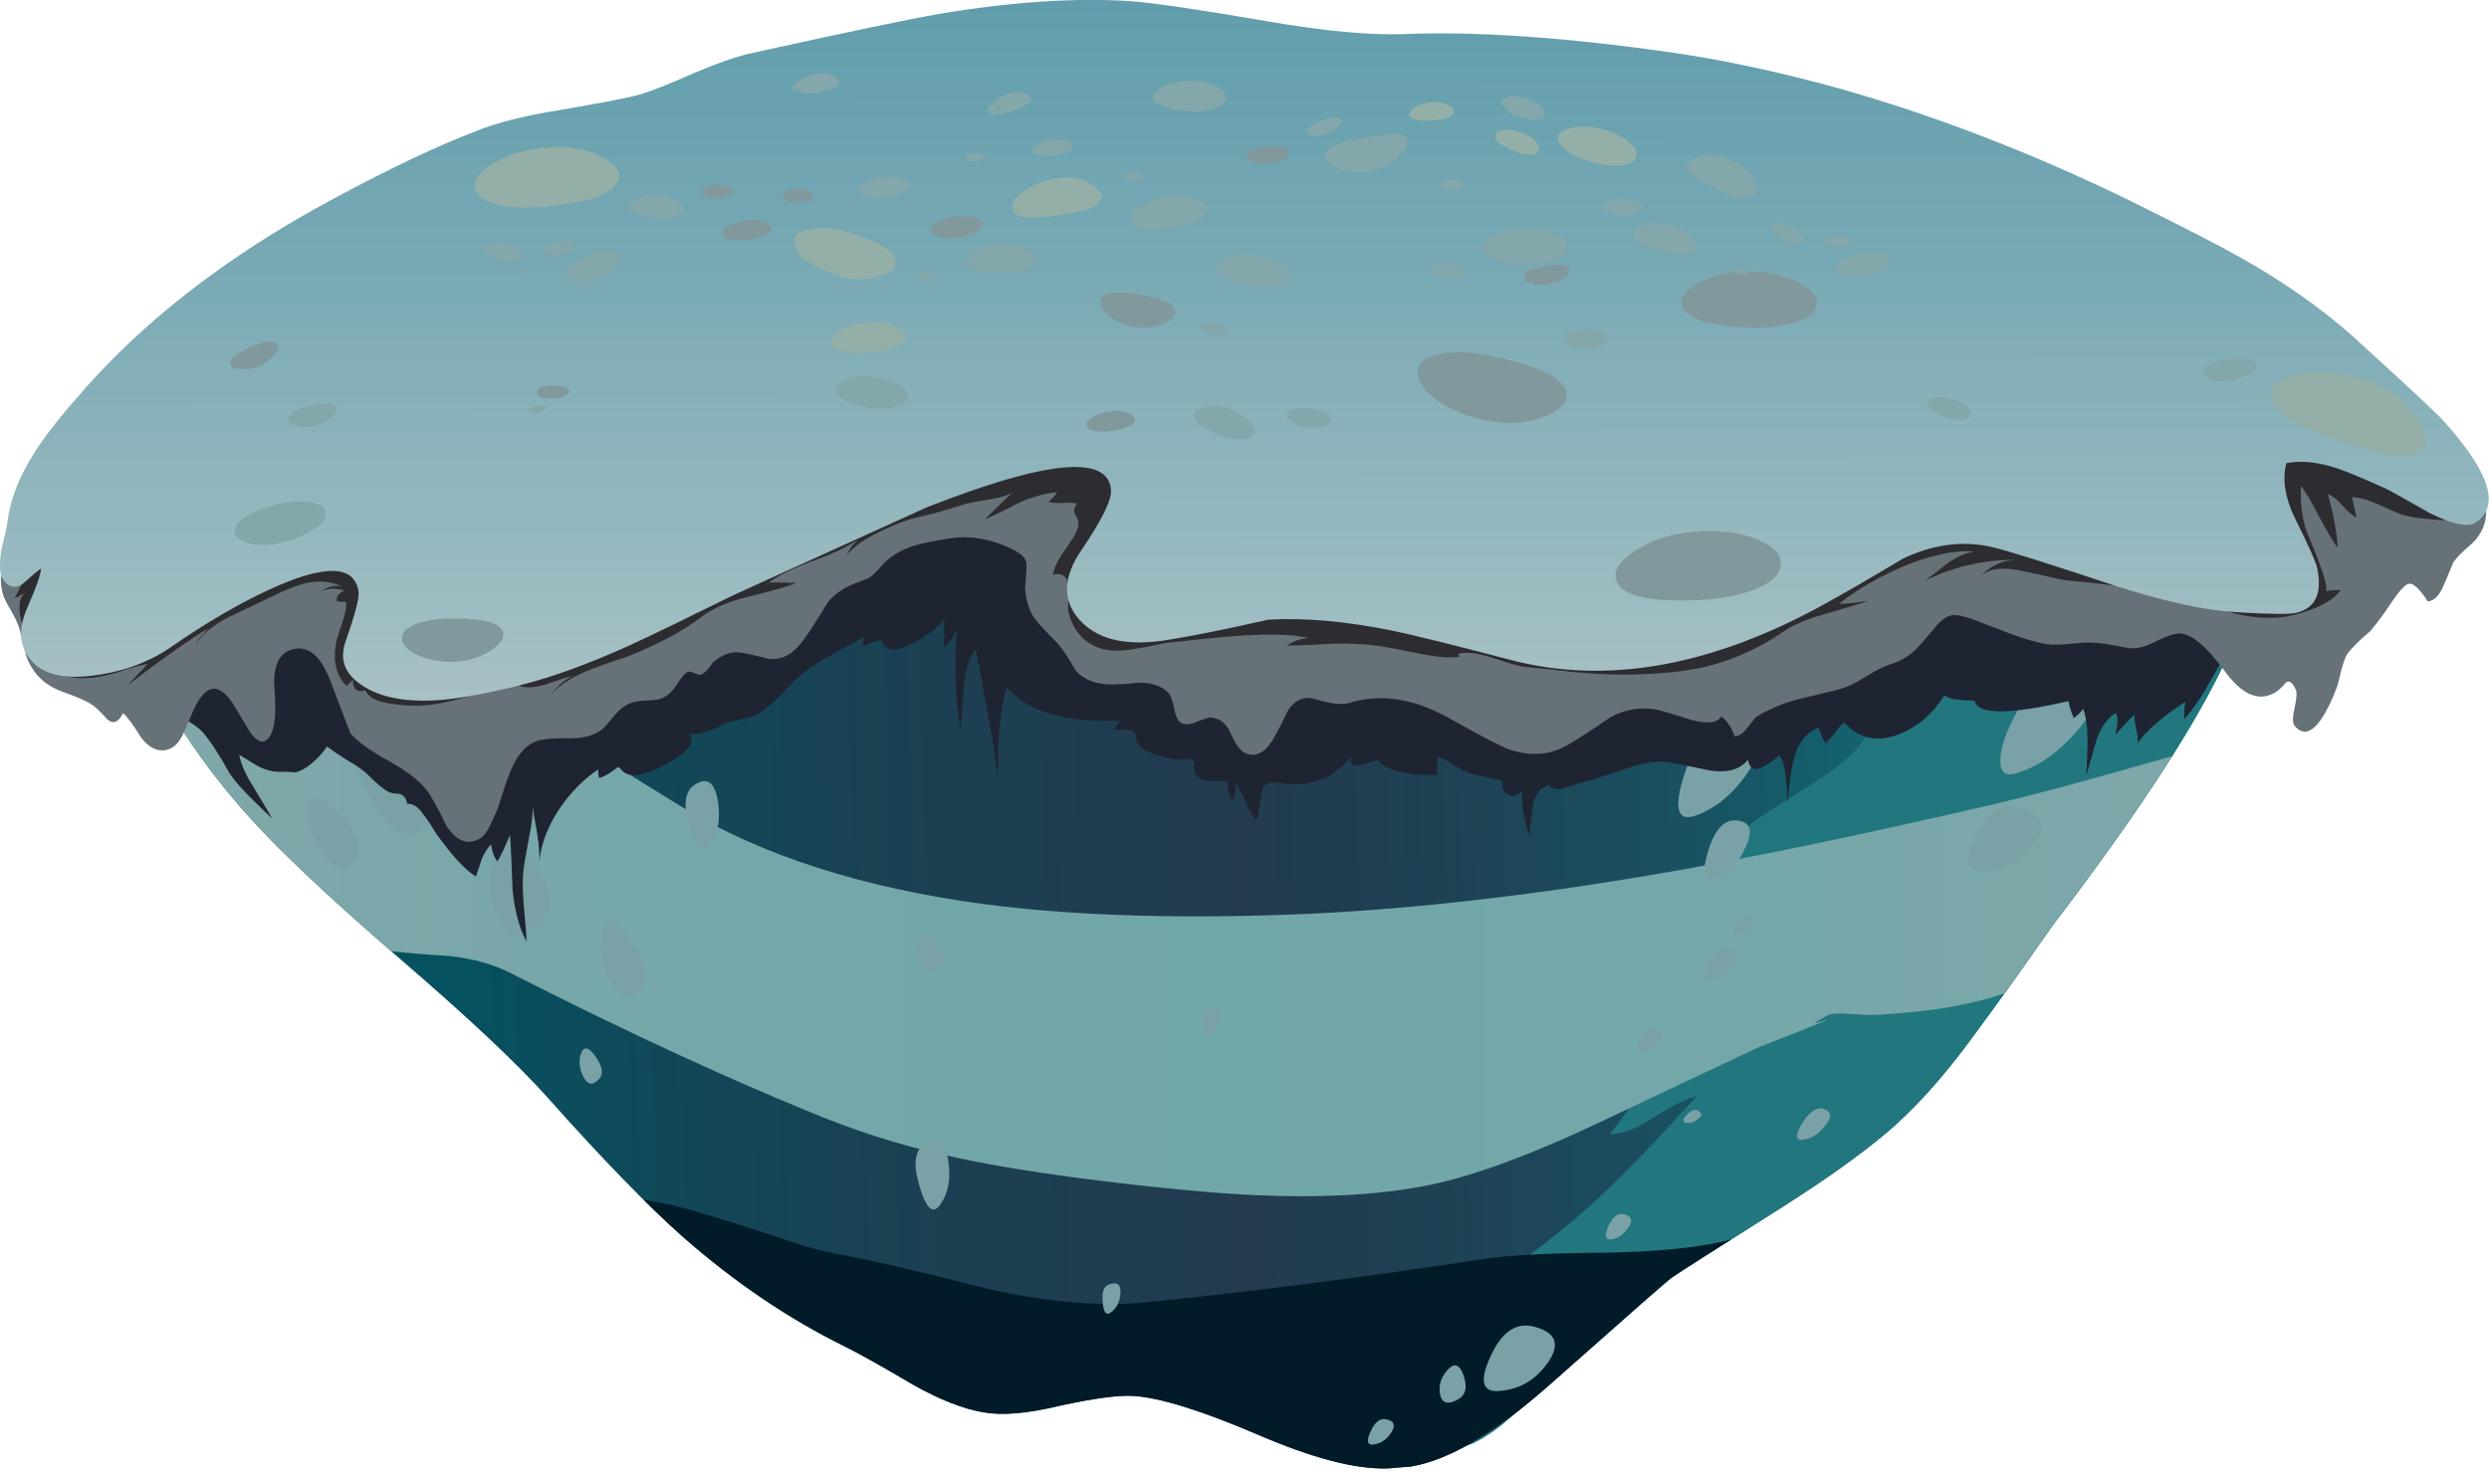 <?xml version="1.0" encoding="iso-8859-1"?>
<!-- Generator: Adobe Illustrator 15.1.0, SVG Export Plug-In . SVG Version: 6.00 Build 0)  -->
<!DOCTYPE svg PUBLIC "-//W3C//DTD SVG 1.1//EN" "http://www.w3.org/Graphics/SVG/1.1/DTD/svg11.dtd">
<svg version="1.1" xmlns="http://www.w3.org/2000/svg" xmlns:xlink="http://www.w3.org/1999/xlink" x="0px" y="0px"
	 width="197.15px" height="117.55px" viewBox="0 0 197.15 117.55" style="enable-background:new 0 0 197.15 117.55;"
	 xml:space="preserve">
<symbol  id="FlashAICB_x5F_1_x2F_Layer_1_x2F__x3C_Clip_Group_0_x3E_" viewBox="0.016 -89.35 180.034 89.357">
	<g id="Layer_1_35_">
	</g>
	<g>
		<defs>
			<path id="SVGID_1_" d="M173.85-2.85c-11.5,0.033-25.184,0.333-41.05,0.9c-9.2,0.367-22.867,0.983-41,1.85
				c-5.133,0.267-13.283,0.033-24.45-0.7c-12.167-0.8-20.3-1.184-24.4-1.15c-4.8,0.067-11.767-0.667-20.9-2.2
				c-8.8-1.5-15.667-3.067-20.6-4.7c0.066-9.767,4-19,11.8-27.7c2.433-2.7,6.383-6.417,11.85-11.15c5.5-4.733,9.45-8.45,11.85-11.15
				c4.3-4.833,7.867-8.5,10.7-11c4.067-3.566,8.333-6.45,12.8-8.65c1.2-0.6,2.983-1.6,5.35-3c2.133-1.2,4-1.933,5.6-2.2
				c1.467-0.267,3.45-0.1,5.95,0.5c2.733,0.6,4.7,0.867,5.9,0.8c2.133-0.133,5.45-1.167,9.95-3.1c4.267-1.833,7.65-2.717,10.15-2.65
				l1.9,0.15c3,0.5,6.633,2.633,10.9,6.4c6.2,5.5,9.467,8.367,9.8,8.6c0.633,0.433,3.483,2.25,8.55,5.45
				c3.467,2.2,6.217,4.15,8.25,5.85c2.333,1.934,4.733,4.6,7.2,8c1.433,1.9,3.533,4.833,6.3,8.8
				c6.167,8.1,10.483,14.617,12.95,19.55C173.2-17.283,174.75-9.783,173.85-2.85z"/>
		</defs>
		<clipPath id="SVGID_2_">
			<use xlink:href="#SVGID_1_"  style="overflow:visible;"/>
		</clipPath>
		<g id="Layer_3_1_" style="clip-path:url(#SVGID_2_);">
			<g>
				<g>
					<g>
						
							<use xlink:href="#FlashAICB_x5F_1_x2F_Layer_1_x2F__x3C_Group_x3E_"  width="180.034" height="74.876" x="0.016" y="-74.9" transform="matrix(1 0 0 1 0 -14.45)" style="overflow:visible;opacity:0.25;enable-background:new    ;"/>
					</g>
				</g>
			</g>
		</g>
	</g>
	<g id="Layer_4_1_">
	</g>
</symbol>
<symbol  id="FlashAICB_x5F_1_x2F_Layer_1_x2F__x3C_Group_x3E_" viewBox="0.016 -74.9 180.034 74.876">
	<g id="Layer_1_32_">
		<g>
			
				<use xlink:href="#FlashAICB_x5F_1_x2F_Layer_1_x2F__x3C_Path_x3E__x5F_1"  width="180.034" height="52.105" x="0.016" y="-52.129" style="overflow:visible;opacity:0.219;enable-background:new    ;"/>
			<path style="fill-rule:evenodd;clip-rule:evenodd;fill:#011C28;" d="M84.65-60.5c8.167,0.833,16.967,1.967,26.4,3.4
				c1.9,0.3,5.1,0.467,9.6,0.5c3.934,0.067,7.067,0.367,9.4,0.9c1.633,0.4,3.65,1.15,6.05,2.25l3.95,1.85
				c-0.367-0.6-1.033-1.217-2-1.85c-1.133-0.667-1.983-1.167-2.55-1.5c-1-0.633-2.483-1.733-4.45-3.3
				c-2.033-1.567-3.583-2.7-4.65-3.4c-5.267-4-9.233-6.867-11.9-8.6c-4.633-3.067-9.183-4.617-13.65-4.65
				c-1.7,0-4.25,0.167-7.65,0.5c-3.367,0.333-5.934,0.5-7.7,0.5c-3.967-0.1-6.933-0.15-8.9-0.15c-3.5,0.066-6.434,0.433-8.8,1.1
				c-3.233,0.867-6.9,2.467-11,4.8c-1.367,0.767-2.917,1.9-4.65,3.4c-1.9,1.733-3.316,3-4.25,3.8c-0.733,0.633-2.233,2.067-4.5,4.3
				c-2.667,2.6-3.867,3.95-3.6,4.05c1.767,0.567,4.3,0.434,7.6-0.4c1.1-0.267,3.6-1.033,7.5-2.3c2-0.7,3.467-1.133,4.4-1.3
				c2.934-0.533,7.117-1.5,12.55-2.9C76.683-60.567,80.95-60.9,84.65-60.5z"/>
		</g>
	</g>
</symbol>
<symbol  id="FlashAICB_x5F_1_x2F_Layer_1_x2F__x3C_Group_x3E__x5F_1" viewBox="-0.05 -41.808 36.606 41.811">
	<g id="Layer_1_34_">
		<g>
			
				<use xlink:href="#FlashAICB_x5F_1_x2F_Layer_1_x2F__x3C_Path_x3E__x5F_7_x5F_0"  width="5.634" height="5.193" x="-0.121" y="-5.169" transform="matrix(1 0 0 1 9.25 -32.4)" style="overflow:visible;opacity:0.48;enable-background:new    ;"/>
			
				<use xlink:href="#FlashAICB_x5F_1_x2F_Layer_1_x2F__x3C_Path_x3E__x5F_6_x5F_0"  width="2.067" height="2.953" x="-0.023" y="-2.935" transform="matrix(1 0 0 1 5.65 -35.55)" style="overflow:visible;opacity:0.48;enable-background:new    ;"/>
			
				<use xlink:href="#FlashAICB_x5F_1_x2F_Layer_1_x2F__x3C_Path_x3E__x5F_5_x5F_0"  width="1.511" height="1.464" x="-0.05" y="-1.461" transform="matrix(1 0 0 1 29 0)" style="overflow:visible;opacity:0.48;enable-background:new    ;"/>
			
				<use xlink:href="#FlashAICB_x5F_1_x2F_Layer_1_x2F__x3C_Path_x3E__x5F_4_x5F_0"  width="2.593" height="2.483" x="-0.063" y="-2.457" transform="matrix(1 0 0 1 26.65 -2.5)" style="overflow:visible;opacity:0.48;enable-background:new    ;"/>
			
				<use xlink:href="#FlashAICB_x5F_1_x2F_Layer_1_x2F__x3C_Path_x3E__x5F_3_x5F_0"  width="2.619" height="2.483" x="-0.063" y="-2.457" transform="matrix(1 0 0 1 34 -15.2)" style="overflow:visible;opacity:0.48;enable-background:new    ;"/>
			
				<use xlink:href="#FlashAICB_x5F_1_x2F_Layer_1_x2F__x3C_Path_x3E__x5F_2_x5F_0"  width="2.001" height="2.026" x="0" y="-2.008" transform="matrix(1 0 0 1 18.8 -23.55)" style="overflow:visible;opacity:0.48;enable-background:new    ;"/>
			
				<use xlink:href="#FlashAICB_x5F_1_x2F_Layer_1_x2F__x3C_Path_x3E__x5F_1_x5F_1"  width="1.413" height="1.024" x="-0.063" y="-1.02" transform="matrix(1 0 0 1 25 -15.3)" style="overflow:visible;opacity:0.48;enable-background:new    ;"/>
			
				<use xlink:href="#FlashAICB_x5F_1_x2F_Layer_1_x2F__x3C_Path_x3E__x5F_0"  width="2.051" height="2.026" x="-0.05" y="-2.008" transform="matrix(1 0 0 1 0 -39.8)" style="overflow:visible;opacity:0.48;enable-background:new    ;"/>
		</g>
	</g>
</symbol>
<symbol  id="FlashAICB_x5F_1_x2F_Layer_1_x2F__x3C_Group_x3E__x5F_2" viewBox="-0.053 -45.805 32.247 45.866">
	<g id="Layer_1_33_">
		<g>
			
				<use xlink:href="#FlashAICB_x5F_1_x2F_Layer_1_x2F__x3C_Path_x3E__x5F_8"  width="4.862" height="7.528" x="-0.101" y="-7.323" transform="matrix(1 0 0 1 19.9 -26.85)" style="overflow:visible;opacity:0.48;enable-background:new    ;"/>
			
				<use xlink:href="#FlashAICB_x5F_1_x2F_Layer_1_x2F__x3C_Path_x3E__x5F_7"  width="5.02" height="9.353" y="-9.215" transform="matrix(1 0 0 1 0 -11.15)" style="overflow:visible;opacity:0.48;enable-background:new    ;"/>
			
				<use xlink:href="#FlashAICB_x5F_1_x2F_Layer_1_x2F__x3C_Path_x3E__x5F_6"  width="2.914" height="2.914" x="-0.001" y="-2.876" transform="matrix(1 0 0 1 21.65 -22.65)" style="overflow:visible;opacity:0.48;enable-background:new    ;"/>
			
				<use xlink:href="#FlashAICB_x5F_1_x2F_Layer_1_x2F__x3C_Path_x3E__x5F_5"  width="3.577" height="6.004" x="-0.033" y="-5.882" transform="matrix(1 0 0 1 28.65 -33.05)" style="overflow:visible;opacity:0.48;enable-background:new    ;"/>
			
				<use xlink:href="#FlashAICB_x5F_1_x2F_Layer_1_x2F__x3C_Path_x3E__x5F_4"  width="2.519" height="3.172" x="-0.009" y="-3.093" transform="matrix(1 0 0 1 6.05 -5.45)" style="overflow:visible;opacity:0.48;enable-background:new    ;"/>
			
				<use xlink:href="#FlashAICB_x5F_1_x2F_Layer_1_x2F__x3C_Path_x3E__x5F_3"  width="4.064" height="5.663" x="0.027" y="-5.503" transform="matrix(1 0 0 1 5.45 -23.35)" style="overflow:visible;opacity:0.48;enable-background:new    ;"/>
			
				<use xlink:href="#FlashAICB_x5F_1_x2F_Layer_1_x2F__x3C_Path_x3E__x5F_2"  width="7.837" height="13.353" x="-0.083" y="-13.312" transform="matrix(1 0 0 1 8.1 -12.75)" style="overflow:visible;opacity:0.48;enable-background:new    ;"/>
			
				<use xlink:href="#FlashAICB_x5F_1_x2F_Layer_1_x2F__x3C_Path_x3E__x5F_1_x5F_0"  width="1.768" height="2.784" x="-0.044" y="-2.755" transform="matrix(1 0 0 1 27 -43.05)" style="overflow:visible;opacity:0.48;enable-background:new    ;"/>
			
				<use xlink:href="#FlashAICB_x5F_1_x2F_Layer_1_x2F__x3C_Path_x3E_"  width="1.76" height="2.817" x="-0.053" y="-2.755" style="overflow:visible;opacity:0.48;enable-background:new    ;"/>
		</g>
	</g>
</symbol>
<symbol  id="FlashAICB_x5F_1_x2F_Layer_1_x2F__x3C_Path_x3E_" viewBox="-0.053 -2.755 1.76 2.817">
	<g id="Layer_1_12_">
		<path style="fill-rule:evenodd;clip-rule:evenodd;fill:#7AA2A6;" d="M1.45-2.4C0.95-2.933,0.533-2.867,0.2-2.2
			c-0.3,0.667-0.333,1.3-0.1,1.9c0.233,0.566,0.617,0.466,1.15-0.3C1.783-1.4,1.85-2,1.45-2.4z"/>
	</g>
</symbol>
<symbol  id="FlashAICB_x5F_1_x2F_Layer_1_x2F__x3C_Path_x3E__x5F_0" viewBox="-0.05 -2.008 2.051 2.026">
	<g id="Layer_1_25_">
		<path style="fill-rule:evenodd;clip-rule:evenodd;fill:#7AA2A6;" d="M1.4,0c0.633-0.133,0.767-0.483,0.4-1.05
			C1.433-1.617,0.967-1.933,0.4-2c-0.5-0.067-0.583,0.267-0.25,1C0.483-0.233,0.9,0.1,1.4,0z"/>
	</g>
</symbol>
<symbol  id="FlashAICB_x5F_1_x2F_Layer_1_x2F__x3C_Path_x3E__x5F_1" viewBox="0.016 -52.129 180.034 52.105">
	<g id="Layer_1_3_">
		
			<linearGradient id="SVGID_3_" gradientUnits="userSpaceOnUse" x1="16007.95" y1="-16239.924" x2="16187.984" y2="-16239.924" gradientTransform="matrix(-1 0 0 -1 16188 -16266)">
			<stop  offset="0" style="stop-color:#83A7AA"/>
			<stop  offset="0.267" style="stop-color:#75A7A9"/>
			<stop  offset="0.498" style="stop-color:#70A7A9"/>
			<stop  offset="0.722" style="stop-color:#74A7A9"/>
			<stop  offset="0.992" style="stop-color:#82A7AA"/>
			<stop  offset="1" style="stop-color:#83A7AA"/>
		</linearGradient>
		<path style="fill-rule:evenodd;clip-rule:evenodd;fill:url(#SVGID_3_);" d="M165.75-17.2c6.6,1.934,11.367,3.267,14.3,4
			c-0.2-0.066-0.767-1.1-1.7-3.1c-1-2.167-1.65-3.4-1.95-3.7c-0.5-0.5-1.3-1.117-2.4-1.85c-1.3-0.833-2.15-1.417-2.55-1.75
			c-5.267-4.2-10.367-7.75-15.3-10.65c-2-1.2-4.25-2.067-6.75-2.6c-1.867-0.433-4.267-0.733-7.2-0.9
			c-0.333-0.033-0.983-0.017-1.95,0.05c-0.833,0.067-1.4,0.067-1.7,0c-0.167-0.033-0.466-0.183-0.9-0.45
			c-0.467-0.233-0.5-0.3-0.1-0.2c1.767,0.6,0.2-0.05-4.7-1.95c-5.6-2.633-9.867-4.65-12.8-6.05c-5.3-2.5-9.683-4.117-13.15-4.85
			c-3.767-0.8-8.4-1.083-13.9-0.85c-3.6,0.167-8.25,0.617-13.95,1.35c-4.333,0.567-7.933,1.184-10.8,1.85
			c-3.567,0.8-7.067,1.917-10.5,3.35c-7.167,2.933-15.1,6.617-23.8,11.05c-1.367,0.7-2.983,1.15-4.85,1.35
			c-2.167,0.133-3.867,0.283-5.1,0.45c-4.3,0.533-8.5,1.983-12.6,4.35c-1.4,0.767-2.683,1.733-3.85,2.9
			C3.783-21.533,1.333-15.95,0.2-8.65C-0.3-5.183,0.217-2.867,1.75-1.7c1.167,0.9,3.633,1.434,7.4,1.6
			c4.4,0.233,7.533-0.066,9.4-0.9c1.034-0.467,3.434-2.267,7.2-5.4c4.567-3.833,11.8-8.783,21.7-14.85
			c6.3-3.867,14.333-6.45,24.1-7.75c7.2-0.933,15.767-1.183,25.7-0.75c8.3,0.4,17.367,1.433,27.2,3.1
			c7.267,1.233,16.216,3.083,26.85,5.55C154.733-20.3,159.55-19,165.75-17.2z"/>
	</g>
</symbol>
<symbol  id="FlashAICB_x5F_1_x2F_Layer_1_x2F__x3C_Path_x3E__x5F_10" viewBox="-0.168 -9.441 7.334 9.442">
	<g id="Layer_1_16_">
		<path style="fill-rule:evenodd;clip-rule:evenodd;fill:#7AA2A6;" d="M5.15,0c2.2-0.1,2.6-1.5,1.2-4.2
			C5.017-6.8,3.367-8.483,1.4-9.25C-0.4-9.983-0.65-8.6,0.65-5.1C1.983-1.633,3.483,0.067,5.15,0z"/>
	</g>
</symbol>
<symbol  id="FlashAICB_x5F_1_x2F_Layer_1_x2F__x3C_Path_x3E__x5F_11" viewBox="0.043 -10.099 8.817 10.119">
	<g id="Layer_1_15_">
		<path style="fill-rule:evenodd;clip-rule:evenodd;fill:#7AA2A6;" d="M7,0c2.3-0.367,2.467-1.983,0.5-4.85
			C5.633-7.617,3.583-9.333,1.35-10c-0.934-0.3-1.367,0.083-1.3,1.15c0.034,0.9,0.45,2.1,1.25,3.6C3.333-1.517,5.233,0.233,7,0z"/>
	</g>
</symbol>
<symbol  id="FlashAICB_x5F_1_x2F_Layer_1_x2F__x3C_Path_x3E__x5F_12" viewBox="-0.062 -4.761 3.612 4.761">
	<g id="Layer_1_14_">
		<path style="fill-rule:evenodd;clip-rule:evenodd;fill:#7AA2A6;" d="M2.35,0c1.2-0.033,1.5-0.717,0.9-2.05
			c-0.567-1.3-1.367-2.167-2.4-2.6C-0.083-5.05-0.3-4.367,0.2-2.6C0.7-0.867,1.417,0,2.35,0z"/>
	</g>
</symbol>
<symbol  id="FlashAICB_x5F_1_x2F_Layer_1_x2F__x3C_Path_x3E__x5F_13" viewBox="-0.108 -5.103 5.78 5.109">
	<g id="Layer_1_13_">
		<path style="fill-rule:evenodd;clip-rule:evenodd;fill:#7AA2A6;" d="M4-0.1c1.767-0.5,2.133-1.45,1.1-2.85
			C4.067-4.317,2.767-5.033,1.2-5.1c-1.467-0.066-1.7,0.867-0.7,2.8C1.467-0.433,2.633,0.3,4-0.1z"/>
	</g>
</symbol>
<symbol  id="FlashAICB_x5F_1_x2F_Layer_1_x2F__x3C_Path_x3E__x5F_14" viewBox="0.025 -87.475 70.723 87.5">
	<g id="Layer_1_2_">
		<path style="fill-rule:evenodd;clip-rule:evenodd;fill:#22777F;" d="M42.1-8c0,0.1-0.167,1.25-0.5,3.45
			c-0.2,1.4-0.117,2.517,0.25,3.35c2.767,0.633,5.083,1.017,6.95,1.15c2.534,0.2,4.833,0,6.9-0.6c0.933-0.233,3.583-0.567,7.95-1
			c4.6-0.467,6.883-0.55,6.85-0.25c0.9-6.934-0.65-14.434-4.65-22.5c-2.467-4.934-6.783-11.45-12.95-19.55
			c-1.467-1.933-3.566-4.867-6.3-8.8c-2.467-3.4-4.867-6.067-7.2-8c-2.033-1.7-4.783-3.65-8.25-5.85
			c-5.066-3.2-7.917-5.017-8.55-5.45c-1.633-1.1-3.6-2.717-5.9-4.85c-3.167-2.934-5.034-4.65-5.6-5.15
			c-1.3-1.1-1.983-1.684-2.05-1.75c-0.767-0.6-1.5-1.067-2.2-1.4c-0.434-0.2-1.617-0.517-3.55-0.95
			c-1.638-0.36-2.729-0.802-3.275-1.325L0.15-87.35c1.2,1.067,2.117,1.867,2.75,2.4c1.1,0.967,1.934,1.817,2.5,2.55
			c0.9,1.133,1.783,3.267,2.65,6.4c0.7,2.7,1.867,4.667,3.5,5.9c2.333,1.733,4.617,3.7,6.85,5.9c1.533,1.5,3.583,3.667,6.15,6.5
			c-0.7-0.133-1.816-0.683-3.35-1.65c-1.4-0.933-2.583-1.383-3.55-1.35c2.833,3.333,5.167,8.267,7,14.8c0.2,0.633,0.3,1.7,0.3,3.2
			c0,1.434,0.083,2.4,0.25,2.9c0.233,0.733,0.8,1.483,1.7,2.25c1.1,0.767,1.867,1.333,2.3,1.7c0.033,0.033,1.716,1.117,5.05,3.25
			c2.133,1.367,3.433,2.667,3.9,3.9c0.467,1.167,0.883,3.017,1.25,5.55c0.4,2.833,0.75,4.767,1.05,5.8
			C41.55-13.75,42.1-10.633,42.1-8z"/>
	</g>
</symbol>
<symbol  id="FlashAICB_x5F_1_x2F_Layer_1_x2F__x3C_Path_x3E__x5F_1_x5F_0" viewBox="-0.044 -2.755 1.768 2.784">
	<g id="Layer_1_11_">
		<path style="fill-rule:evenodd;clip-rule:evenodd;fill:#7AA2A6;" d="M1.5-2.4C1-2.933,0.583-2.867,0.25-2.2
			C-0.083-1.533-0.133-0.9,0.1-0.3c0.233,0.533,0.617,0.417,1.15-0.35S1.867-2,1.5-2.4z"/>
	</g>
</symbol>
<symbol  id="FlashAICB_x5F_1_x2F_Layer_1_x2F__x3C_Path_x3E__x5F_1_x5F_1" viewBox="-0.063 -1.02 1.413 1.024">
	<g id="Layer_1_24_">
		<path style="fill-rule:evenodd;clip-rule:evenodd;fill:#7AA2A6;" d="M1.1-0.05c0.333-0.2,0.333-0.417,0-0.65
			C0.8-0.967,0.483-1.067,0.15-1c-0.3,0.067-0.283,0.267,0.05,0.6C0.533-0.033,0.833,0.083,1.1-0.05z"/>
	</g>
</symbol>
<symbol  id="FlashAICB_x5F_1_x2F_Layer_1_x2F__x3C_Path_x3E__x5F_2" viewBox="-0.083 -13.312 7.837 13.353">
	<g id="Layer_1_10_">
		<path style="fill-rule:evenodd;clip-rule:evenodd;fill:#7AA2A6;" d="M7.2-12.1c-1.567-2.133-3.3-1.45-5.2,2.05
			c-1.8,3.367-2.433,6.367-1.9,9C0.333,0.083,0.95,0.333,1.95-0.3c0.9-0.534,1.9-1.6,3-3.2C7.65-7.567,8.4-10.433,7.2-12.1z"/>
	</g>
</symbol>
<symbol  id="FlashAICB_x5F_1_x2F_Layer_1_x2F__x3C_Path_x3E__x5F_2_x5F_0" viewBox="0 -2.008 2.001 2.026">
	<g id="Layer_1_23_">
		<path style="fill-rule:evenodd;clip-rule:evenodd;fill:#7AA2A6;" d="M1.4,0c0.633-0.133,0.767-0.483,0.4-1.05
			C1.433-1.583,0.983-1.9,0.45-2c-0.5-0.067-0.583,0.283-0.25,1.05C0.533-0.217,0.933,0.1,1.4,0z"/>
	</g>
</symbol>
<symbol  id="FlashAICB_x5F_1_x2F_Layer_1_x2F__x3C_Path_x3E__x5F_3" viewBox="0.027 -5.503 4.064 5.663">
	<g id="Layer_1_9_">
		<path style="fill-rule:evenodd;clip-rule:evenodd;fill:#7AA2A6;" d="M3.9-4.65c-0.633-1.2-1.467-1.133-2.5,0.2
			c-1.033,1.267-1.483,2.534-1.35,3.8c0.1,1.2,0.9,1.066,2.4-0.4C3.917-2.517,4.4-3.717,3.9-4.65z"/>
	</g>
</symbol>
<symbol  id="FlashAICB_x5F_1_x2F_Layer_1_x2F__x3C_Path_x3E__x5F_3_x5F_0" viewBox="-0.063 -2.457 2.619 2.483">
	<g id="Layer_1_22_">
		<path style="fill-rule:evenodd;clip-rule:evenodd;fill:#7AA2A6;" d="M2,0c0.667-0.2,0.733-0.633,0.2-1.3
			C1.667-2,1.067-2.383,0.4-2.45c-0.6-0.066-0.617,0.367-0.05,1.3C0.917-0.25,1.467,0.133,2,0z"/>
	</g>
</symbol>
<symbol  id="FlashAICB_x5F_1_x2F_Layer_1_x2F__x3C_Path_x3E__x5F_3_x5F_1" viewBox="-0.012 -60.4 175.865 60.389">
	<g id="Layer_1_31_">
		<path style="fill-rule:evenodd;clip-rule:evenodd;fill:#1F2432;" d="M172.3-19.85c3.167-2,4.217-4.267,3.15-6.8
			c-0.367-0.9-1.017-1.9-1.95-3c-1.367-1.633-2.117-2.533-2.25-2.7c-0.5-0.7-1.067-1.633-1.7-2.8c-0.9-1.667-1.433-2.633-1.6-2.9
			c-0.633-1.1-1.1-1.917-1.4-2.45c-0.533-0.9-1.083-1.667-1.65-2.3c0,0.633,0.033,1.1,0.1,1.4c-1.8-1.167-3.067-2.267-3.8-3.3
			c0.066,0.3,0.033,0.667-0.1,1.1c-0.1,0.533-0.15,0.917-0.15,1.15c-0.267-0.2-0.767-0.733-1.5-1.6c0.1,0.433,0.15,0.75,0.15,0.95
			c0.066,0.333,0.017,0.6-0.15,0.8c-0.733-0.5-1.25-1.284-1.55-2.35c-0.167-0.6-0.417-1.467-0.75-2.6c0.067,1.167,0.1,2.067,0.1,2.7
			c0,1.1-0.117,1.966-0.35,2.6c-0.1-0.2-0.35-0.45-0.75-0.75c-0.233,0.6-0.367,1.05-0.4,1.35c-4.767-1.1-7.25-1.083-7.45,0.05
			c-0.566,0-0.983,0.017-1.25,0.05c-0.433,0.033-0.816,0.15-1.15,0.35c-0.933-1.5-2.15-2.533-3.65-3.1
			c-1.7-0.633-3.117-0.317-4.25,0.95c-0.233-0.133-0.483-0.4-0.75-0.8c-0.367-0.433-0.617-0.717-0.75-0.85
			c-0.3,0.534-0.483,0.95-0.55,1.25c-1-0.367-1.667-1.25-2-2.65c-0.2-0.767-0.35-1.9-0.45-3.4c-0.033,0.833-0.083,1.5-0.15,2
			c-0.067,0.9-0.233,1.517-0.5,1.85c-0.7-0.567-1.167-0.883-1.4-0.95c-0.6-0.3-0.967-0.1-1.1,0.6c-0.6-0.767-1.6-1.05-3-0.85
			c-1.567,0.333-2.65,0.55-3.25,0.65c-0.967,0.133-2.15-0.05-3.55-0.55c-2-0.667-3.183-1.033-3.55-1.1c-0.567-0.2-1-0.333-1.3-0.4
			c-0.567-0.133-0.934-0.05-1.1,0.25c-0.733-0.233-1.167-0.8-1.3-1.7c-0.066-0.533-0.15-1.3-0.25-2.3
			c-0.433,1.167-0.633,2.367-0.6,3.6c-0.367-0.467-0.733-0.583-1.1-0.35c-0.367,0.2-0.517,0.567-0.45,1.1
			c-1.7,0.367-2.583,0.566-2.65,0.6c-0.267,0.1-0.683,0.333-1.25,0.7c-0.533,0.367-0.95,0.567-1.25,0.6c0-0.3-0.017-0.783-0.05-1.45
			c-2.367-0.066-3.934,0.333-4.7,1.2c-0.733-0.267-1.2-0.417-1.4-0.45c-0.6-0.1-0.817,0.15-0.65,0.75c-1.167-1.5-2.7-2.25-4.6-2.25
			c-0.633,0.067-1.083,0.117-1.35,0.15c-0.467,0.033-0.817-0.083-1.05-0.35l-0.5-2.6c-0.233,0.1-0.517,0.55-0.85,1.35
			c-0.434,0.933-0.717,1.483-0.85,1.65c0.067-0.533,0-1.017-0.2-1.45c-0.3,0.4-0.45,0.917-0.45,1.55
			c-0.833-0.033-1.267-0.05-1.3-0.05c-0.433,0.034-0.816,0.184-1.15,0.45c-0.066,0.067-0.117,0.267-0.15,0.6
			c0,0.333-0.05,0.55-0.15,0.65c-0.1,0.067-0.333,0.083-0.7,0.05c-0.367-0.033-0.6-0.033-0.7,0c-1.367,0.2-2.317,0.567-2.85,1.1
			c-0.133,0.133-0.2,0.333-0.2,0.6s-0.1,0.45-0.3,0.55c-0.1,0.067-0.35,0.1-0.75,0.1c-0.5-0.033-0.783-0.05-0.85-0.05
			c0.167,0.133,0.367,0.383,0.6,0.75c-4.367-0.167-7.35,0.717-8.95,2.65c-0.576-1.825-0.801-4.466-0.675-7.925
			c-0.091,1.429-0.333,3.17-0.725,5.225c-0.467,2.567-0.817,4.467-1.05,5.7c-0.534-0.633-0.85-1.633-0.95-3
			c-0.133-1.933-0.233-3.017-0.3-3.25c-0.4,2.833-0.483,5.417-0.25,7.75c-0.4-0.667-0.733-1.117-1-1.35v2.25
			c-0.567-0.733-1.417-1.383-2.55-1.95c-1.333-0.7-2.15-0.6-2.45,0.3c-0.233-0.033-0.733-0.2-1.5-0.5l0.15,0.75
			c-1.1-0.6-1.917-1.05-2.45-1.35c-0.967-0.533-1.75-1.033-2.35-1.5c-0.367-0.267-0.933-0.816-1.7-1.65
			c-0.7-0.733-1.317-1.267-1.85-1.6c-0.3-0.167-0.7-0.3-1.2-0.4c-0.633-0.133-1.05-0.233-1.25-0.3c-0.6-0.3-1.05-0.5-1.35-0.6
			c-0.534-0.233-1.117-0.333-1.75-0.3c0.633-0.633-0.034-1.466-2-2.5c-1.934-1-3.1-1.017-3.5-0.05c-0.667-0.533-1.2-0.85-1.6-0.95
			c-0.067,0.333-0.083,0.567-0.05,0.7c-1.233-0.833-2.3-1.933-3.2-3.3c-0.858-1.348-1.35-2.682-1.475-4
			c0.02,0.564-0.038,1.297-0.175,2.2c-0.207,1.125-0.324,1.866-0.35,2.225c0.02-0.65-0.081-1.508-0.3-2.575
			c-0.267-1.367-0.417-2.267-0.45-2.7c-0.067-0.7-0.05-1.633,0.05-2.8c0.133-1.333,0.2-2.233,0.2-2.7
			c-0.567,1.066-0.934,2.433-1.1,4.1c-0.067,1.966-0.133,3.417-0.2,4.35c-0.4-0.966-0.733-1.667-1-2.1
			c-0.267,0.333-0.433,0.783-0.5,1.35c-0.3-0.3-0.55-0.7-0.75-1.2c-0.1-0.3-0.25-0.75-0.45-1.35c-0.833,0.5-1.883,1.633-3.15,3.4
			c-0.4,0.667-0.733,1.167-1,1.5c-0.434,0.633-0.867,0.917-1.3,0.85c-0.066,0.433-0.267,0.7-0.6,0.8c-0.4,0-0.716,0.067-0.95,0.2
			c-0.333,0.167-0.9,0.65-1.7,1.45c-0.333,0.3-0.85,0.65-1.55,1.05c-0.733,0.467-1.25,0.817-1.55,1.05
			c-0.4-0.6-0.917-1.133-1.55-1.6c-0.4-0.267-0.733-0.417-1-0.45c-0.3,0.033-0.6,0.05-0.9,0.05c-0.667-0.033-1.267,0.083-1.8,0.35
			c-0.133,0.033-0.7,0.367-1.7,1c0.133-0.733,0.517-1.6,1.15-2.6c0.833-1.367,1.317-2.183,1.45-2.45c-0.767,0.733-1.35,1.3-1.75,1.7
			c-0.7,0.7-1.233,1.317-1.6,1.85c-0.867,1.567-1.6,2.684-2.2,3.35c-0.3,0.3-0.816,0.667-1.55,1.1c-0.667,0.433-1.133,0.8-1.4,1.1
			C3.85-40.283,2.8-37.7,1.8-33.8c-0.033,0.1-0.466,1.1-1.3,3c-0.533,1.167-0.65,2.183-0.35,3.05l0.25,0.6
			C0.833-26.417,1.6-25.7,2.7-25c1.267,0.733,2.15,1.267,2.65,1.6c2.767,1.833,5.233,3.183,7.4,4.05c3.8,1.5,9.017,3.267,15.65,5.3
			c1.033,0.3,3.7,0.783,8,1.45c3.934,0.767,6.2,1.767,6.8,3c0.2,0.767-1.333,0.983-4.6,0.65c-3.533-0.4-5.45,0.034-5.75,1.3
			c1.3,3.167,5.3,5.316,12,6.45c2.367,0.4,7.233,0.767,14.6,1.1C63.517,0.067,68.033,0,73-0.3c5.133-0.3,9.617-0.767,13.45-1.4
			c6.767-1.133,12.517-1.883,17.25-2.25c6.066-0.466,11.867-0.45,17.4,0.05c7.6,0.7,13.283,0.15,17.05-1.65l1-1.7
			c0.733-1.233,1.25-1.95,1.55-2.15c1.633-1.233,4.1-2.267,7.4-3.1c1.833-0.467,4.467-1.083,7.9-1.85
			c0.833-0.233,2.217-0.583,4.15-1.05c1.8-0.4,3.184-0.75,4.15-1.05C167.867-17.55,170.533-18.683,172.3-19.85z"/>
	</g>
</symbol>
<symbol  id="FlashAICB_x5F_1_x2F_Layer_1_x2F__x3C_Path_x3E__x5F_4" viewBox="-0.009 -3.093 2.519 3.172">
	<g id="Layer_1_8_">
		<path style="fill-rule:evenodd;clip-rule:evenodd;fill:#7AA2A6;" d="M2.4-2.3C2.067-3.2,1.567-3.333,0.9-2.7
			C0.233-2.1-0.067-1.383,0-0.55c0.067,0.767,0.55,0.833,1.45,0.2C2.383-0.95,2.7-1.6,2.4-2.3z"/>
	</g>
</symbol>
<symbol  id="FlashAICB_x5F_1_x2F_Layer_1_x2F__x3C_Path_x3E__x5F_4_x5F_0" viewBox="-0.063 -2.457 2.593 2.483">
	<g id="Layer_1_21_">
		<path style="fill-rule:evenodd;clip-rule:evenodd;fill:#7AA2A6;" d="M1.95,0c0.7-0.2,0.767-0.633,0.2-1.3
			C1.617-1.967,1.033-2.35,0.4-2.45c-0.6-0.066-0.617,0.367-0.05,1.3C0.917-0.25,1.45,0.133,1.95,0z"/>
	</g>
</symbol>
<symbol  id="FlashAICB_x5F_1_x2F_Layer_1_x2F__x3C_Path_x3E__x5F_4_x5F_1" viewBox="-0.026 -2.393 1.429 2.412">
	<g id="Layer_1_30_">
		<path style="fill-rule:evenodd;clip-rule:evenodd;fill:#7AA2A6;" d="M1.4-0.75c-0.033-0.633-0.267-1.133-0.7-1.5
			C0.3-2.583,0.067-2.333,0-1.5c-0.1,0.833,0.083,1.317,0.55,1.45C1.15,0.15,1.433-0.083,1.4-0.75z"/>
	</g>
</symbol>
<symbol  id="FlashAICB_x5F_1_x2F_Layer_1_x2F__x3C_Path_x3E__x5F_5" viewBox="-0.033 -5.882 3.577 6.004">
	<g id="Layer_1_7_">
		<path style="fill-rule:evenodd;clip-rule:evenodd;fill:#7AA2A6;" d="M3.15-5.25c-0.867-1.033-1.683-0.8-2.45,0.7
			c-0.733,1.433-0.917,2.767-0.55,4c0.367,1.133,1.133,0.833,2.3-0.9C3.617-3.183,3.85-4.45,3.15-5.25z"/>
	</g>
</symbol>
<symbol  id="FlashAICB_x5F_1_x2F_Layer_1_x2F__x3C_Path_x3E__x5F_5_x5F_0" viewBox="-0.05 -1.461 1.511 1.464">
	<g id="Layer_1_20_">
		<path style="fill-rule:evenodd;clip-rule:evenodd;fill:#7AA2A6;" d="M0.95,0c0.5-0.1,0.633-0.35,0.4-0.75
			c-0.233-0.367-0.567-0.6-1-0.7c-0.4-0.066-0.5,0.167-0.3,0.7C0.25-0.217,0.55,0.033,0.95,0z"/>
	</g>
</symbol>
<symbol  id="FlashAICB_x5F_1_x2F_Layer_1_x2F__x3C_Path_x3E__x5F_5_x5F_1" viewBox="0.023 -2.393 1.429 2.412">
	<g id="Layer_1_29_">
		<path style="fill-rule:evenodd;clip-rule:evenodd;fill:#7AA2A6;" d="M1.45-0.75c-0.034-0.633-0.267-1.133-0.7-1.5
			c-0.4-0.333-0.633-0.083-0.7,0.75c-0.1,0.833,0.083,1.317,0.55,1.45C1.2,0.15,1.483-0.083,1.45-0.75z"/>
	</g>
</symbol>
<symbol  id="FlashAICB_x5F_1_x2F_Layer_1_x2F__x3C_Path_x3E__x5F_6" viewBox="-0.001 -2.876 2.914 2.914">
	<g id="Layer_1_6_">
		<path style="fill-rule:evenodd;clip-rule:evenodd;fill:#7AA2A6;" d="M1.3-0.1c0.8-0.333,1.317-0.933,1.55-1.8
			C3.083-2.733,2.667-3.033,1.6-2.8C0.5-2.567-0.033-2.033,0-1.2C0.033-0.1,0.467,0.267,1.3-0.1z"/>
	</g>
</symbol>
<symbol  id="FlashAICB_x5F_1_x2F_Layer_1_x2F__x3C_Path_x3E__x5F_6_x5F_0" viewBox="-0.023 -2.935 2.067 2.953">
	<g id="Layer_1_19_">
		<path style="fill-rule:evenodd;clip-rule:evenodd;fill:#7AA2A6;" d="M1.4-2.7C0.6-3.133,0.133-2.967,0-2.2
			c-0.1,0.733,0.133,1.383,0.7,1.95c0.5,0.5,0.9,0.3,1.2-0.6C2.2-1.75,2.033-2.367,1.4-2.7z"/>
	</g>
</symbol>
<symbol  id="FlashAICB_x5F_1_x2F_Layer_1_x2F__x3C_Path_x3E__x5F_6_x5F_1" viewBox="-0.046 -5.356 2.644 5.418">
	<g id="Layer_1_28_">
		<path style="fill-rule:evenodd;clip-rule:evenodd;fill:#7AA2A6;" d="M2.5-1.45c0.233-1.4,0.05-2.566-0.55-3.5
			c-0.6-0.833-1.167-0.383-1.7,1.35c-0.5,1.733-0.367,2.85,0.4,3.35C1.617,0.417,2.233,0.017,2.5-1.45z"/>
	</g>
</symbol>
<symbol  id="FlashAICB_x5F_1_x2F_Layer_1_x2F__x3C_Path_x3E__x5F_7" viewBox="0 -9.215 5.02 9.353">
	<g id="Layer_1_5_">
		<path style="fill-rule:evenodd;clip-rule:evenodd;fill:#7AA2A6;" d="M2.4-9.05C0.833-8.583,0.033-6.733,0-3.5
			c0,3.267,0.7,4.333,2.1,3.2c1.566-1.233,2.517-3.117,2.85-5.65C5.283-8.617,4.433-9.65,2.4-9.05z"/>
	</g>
</symbol>
<symbol  id="FlashAICB_x5F_1_x2F_Layer_1_x2F__x3C_Path_x3E__x5F_7_x5F_0" viewBox="-0.121 -5.169 5.634 5.193">
	<g id="Layer_1_18_">
		<path style="fill-rule:evenodd;clip-rule:evenodd;fill:#7AA2A6;" d="M3.8-0.05C5.567-0.483,5.967-1.417,5-2.85
			c-0.967-1.4-2.233-2.167-3.8-2.3c-1.434-0.167-1.7,0.733-0.8,2.7C1.267-0.517,2.4,0.283,3.8-0.05z"/>
	</g>
</symbol>
<symbol  id="FlashAICB_x5F_1_x2F_Layer_1_x2F__x3C_Path_x3E__x5F_7_x5F_1" viewBox="-0.028 -5.378 2.672 5.44">
	<g id="Layer_1_27_">
		<path style="fill-rule:evenodd;clip-rule:evenodd;fill:#7AA2A6;" d="M2.55-1.45c0.233-1.433,0.034-2.6-0.6-3.5
			C1.383-5.817,0.833-5.367,0.3-3.6c-0.533,1.733-0.417,2.85,0.35,3.35C1.65,0.417,2.283,0.017,2.55-1.45z"/>
	</g>
</symbol>
<symbol  id="FlashAICB_x5F_1_x2F_Layer_1_x2F__x3C_Path_x3E__x5F_8" viewBox="-0.101 -7.323 4.862 7.528">
	<g id="Layer_1_4_">
		<path style="fill-rule:evenodd;clip-rule:evenodd;fill:#7AA2A6;" d="M4-6.3C2.533-7.8,1.383-7.65,0.55-5.85
			c-0.833,1.733-0.867,3.434-0.1,5.1c0.733,1.5,1.783,1.233,3.15-0.8C5-3.55,5.133-5.133,4-6.3z"/>
	</g>
</symbol>
<symbol  id="FlashAICB_x5F_1_x2F_Layer_1_x2F__x3C_Path_x3E__x5F_8_x5F_0" viewBox="-0.036 -2.92 2.169 2.985">
	<g id="Layer_1_26_">
		<path style="fill-rule:evenodd;clip-rule:evenodd;fill:#7AA2A6;" d="M1.95-2.25C1.45-3.05,0.967-3.133,0.5-2.5
			C0-1.933-0.15-1.267,0.05-0.5C0.217,0.2,0.667,0.25,1.4-0.35C2.133-0.983,2.317-1.617,1.95-2.25z"/>
	</g>
</symbol>
<symbol  id="FlashAICB_x5F_1_x2F_Layer_1_x2F__x3C_Path_x3E__x5F_9" viewBox="-0.033 -1.908 2.065 1.939">
	<g id="Layer_1_17_">
		<path style="fill-rule:evenodd;clip-rule:evenodd;fill:#7AA2A6;" d="M1.45,0C2.083-0.167,2.2-0.517,1.8-1.05
			C1.433-1.55,0.967-1.833,0.4-1.9c-0.5-0.067-0.566,0.267-0.2,1S0.983,0.133,1.45,0z"/>
	</g>
</symbol>
<g id="Layer_1">
</g>
<g id="Layer_1_1_">
	<g>
		
			<linearGradient id="SVGID_4_" gradientUnits="userSpaceOnUse" x1="-163.03" y1="-74.733" x2="-34.341" y2="-74.733" gradientTransform="matrix(-1 0.025 -0.025 -1 5.126931e-005 2.512261e-004)">
			<stop  offset="0" style="stop-color:#0D777F"/>
			<stop  offset="0.063" style="stop-color:#106C76"/>
			<stop  offset="0.239" style="stop-color:#185261"/>
			<stop  offset="0.396" style="stop-color:#1F4154"/>
			<stop  offset="0.514" style="stop-color:#223B4F"/>
			<stop  offset="0.678" style="stop-color:#1D3F51"/>
			<stop  offset="0.875" style="stop-color:#114858"/>
			<stop  offset="1" style="stop-color:#06515F"/>
		</linearGradient>
		<path style="fill-rule:evenodd;clip-rule:evenodd;fill:url(#SVGID_4_);" d="M175.7,53.55c-2.467,4.934-6.783,11.45-12.95,19.55
			c-2.767,3.967-4.866,6.9-6.3,8.801c-2.467,3.399-4.867,6.066-7.2,8c-2.033,1.699-4.783,3.649-8.25,5.85
			c-5.066,3.2-7.917,5.017-8.55,5.45c-0.334,0.233-3.601,3.1-9.8,8.6c-4.267,3.767-7.9,5.9-10.9,6.4l-1.9,0.149
			c-2.5,0.067-5.883-0.816-10.149-2.649c-4.5-1.934-7.817-2.967-9.95-3.101c-1.2-0.066-3.167,0.2-5.9,0.801
			c-2.5,0.6-4.483,0.767-5.95,0.5c-1.6-0.267-3.467-1-5.6-2.2c-2.367-1.4-4.15-2.4-5.35-3c-4.467-2.2-8.733-5.084-12.8-8.65
			c-2.833-2.5-6.4-6.166-10.7-11c-2.4-2.7-6.35-6.416-11.85-11.149c-5.467-4.733-9.417-8.45-11.85-11.15
			c-7.8-8.7-11.733-17.933-11.8-27.7c4.933-1.633,11.8-3.2,20.6-4.7c9.133-1.533,16.1-2.267,20.9-2.2
			c4.1,0.033,12.233-0.35,24.4-1.15c11.167-0.733,19.316-0.967,24.45-0.7c18.134,0.867,31.8,1.483,41,1.85
			c15.867,0.567,29.55,0.867,41.05,0.9C181.25,37.983,179.7,45.483,175.7,53.55z"/>
		
			<use xlink:href="#FlashAICB_x5F_1_x2F_Layer_1_x2F__x3C_Path_x3E__x5F_14"  width="70.723" height="87.5" x="0.025" y="-87.475" transform="matrix(1 0 0 -1 109.85 29.15)" style="overflow:visible;opacity:0.191;enable-background:new    ;"/>
		
			<use xlink:href="#FlashAICB_x5F_1_x2F_Layer_1_x2F__x3C_Clip_Group_0_x3E_"  width="180.034" height="89.357" x="0.016" y="-89.35" transform="matrix(1 0 0 -1 6.5 28.2)" style="overflow:visible;"/>
		
			<use xlink:href="#FlashAICB_x5F_1_x2F_Layer_1_x2F__x3C_Group_x3E__x5F_2"  width="32.247" height="45.866" x="-0.053" y="-45.805" transform="matrix(1 0 0 -1 18.95 40.05)" style="overflow:visible;opacity:0.488;enable-background:new    ;"/>
		
			<use xlink:href="#FlashAICB_x5F_1_x2F_Layer_1_x2F__x3C_Path_x3E__x5F_13"  width="5.78" height="5.109" x="-0.108" y="-5.103" transform="matrix(1 0 0 -1 156 63.9)" style="overflow:visible;opacity:0.191;enable-background:new    ;"/>
		
			<use xlink:href="#FlashAICB_x5F_1_x2F_Layer_1_x2F__x3C_Path_x3E__x5F_12"  width="3.612" height="4.761" x="-0.062" y="-4.761" transform="matrix(1 0 0 -1 135.05 65)" style="overflow:visible;opacity:0.191;enable-background:new    ;"/>
		
			<use xlink:href="#FlashAICB_x5F_1_x2F_Layer_1_x2F__x3C_Path_x3E__x5F_11"  width="8.817" height="10.119" x="0.043" y="-10.099" transform="matrix(1 0 0 -1 158.4 51.25)" style="overflow:visible;opacity:0.191;enable-background:new    ;"/>
		
			<use xlink:href="#FlashAICB_x5F_1_x2F_Layer_1_x2F__x3C_Path_x3E__x5F_10"  width="7.334" height="9.442" x="-0.168" y="-9.441" transform="matrix(1 0 0 -1 133.1 55.3)" style="overflow:visible;opacity:0.191;enable-background:new    ;"/>
		
			<use xlink:href="#FlashAICB_x5F_1_x2F_Layer_1_x2F__x3C_Path_x3E__x5F_9"  width="2.065" height="1.939" x="-0.033" y="-1.908" transform="matrix(1 0 0 -1 129.7 81.45)" style="overflow:visible;opacity:0.191;enable-background:new    ;"/>
		
			<use xlink:href="#FlashAICB_x5F_1_x2F_Layer_1_x2F__x3C_Group_x3E__x5F_1"  width="36.606" height="41.811" x="-0.05" y="-41.808" transform="matrix(1 0 0 -1 108.4 72.65)" style="overflow:visible;opacity:0.488;enable-background:new    ;"/>
		
			<use xlink:href="#FlashAICB_x5F_1_x2F_Layer_1_x2F__x3C_Path_x3E__x5F_8_x5F_0"  width="2.169" height="2.985" x="-0.036" y="-2.92" transform="matrix(1 0 0 -1 72.65 74.15)" style="overflow:visible;opacity:0.191;enable-background:new    ;"/>
		
			<use xlink:href="#FlashAICB_x5F_1_x2F_Layer_1_x2F__x3C_Path_x3E__x5F_7_x5F_1"  width="2.672" height="5.44" x="-0.028" y="-5.378" transform="matrix(1 0 0 -1 72.55 90.45)" style="overflow:visible;opacity:0.191;enable-background:new    ;"/>
		
			<use xlink:href="#FlashAICB_x5F_1_x2F_Layer_1_x2F__x3C_Path_x3E__x5F_6_x5F_1"  width="2.644" height="5.418" x="-0.046" y="-5.356" transform="matrix(1 0 0 -1 54.35 61.95)" style="overflow:visible;opacity:0.191;enable-background:new    ;"/>
		
			<use xlink:href="#FlashAICB_x5F_1_x2F_Layer_1_x2F__x3C_Path_x3E__x5F_5_x5F_1"  width="1.429" height="2.412" x="0.023" y="-2.393" transform="matrix(1 0 0 -1 87.3 101.7)" style="overflow:visible;opacity:0.191;enable-background:new    ;"/>
		
			<use xlink:href="#FlashAICB_x5F_1_x2F_Layer_1_x2F__x3C_Path_x3E__x5F_4_x5F_1"  width="1.429" height="2.412" x="-0.026" y="-2.393" transform="matrix(1 0 0 -1 95.3 79.75)" style="overflow:visible;opacity:0.191;enable-background:new    ;"/>
		
			<use xlink:href="#FlashAICB_x5F_1_x2F_Layer_1_x2F__x3C_Path_x3E__x5F_3_x5F_1"  width="175.865" height="60.389" x="-0.012" y="-60.4" transform="matrix(1 0 0 -1 8.1 14.2)" style="overflow:visible;opacity:0.641;enable-background:new    ;"/>
		<path style="fill-rule:evenodd;clip-rule:evenodd;fill:#667278;" d="M167.95,26.1c3.8,0.333,6.633,0.667,8.5,1
			c2.467,0.467,4.899,1.283,7.3,2.45c1.866,0.934,4.05,2.284,6.55,4.05c2.7,1.867,4.351,3.117,4.95,3.75
			c1.866,1.933,2.167,3.717,0.9,5.35c-0.167,0.2-0.483,0.5-0.95,0.9c-0.4,0.367-0.7,0.7-0.9,1c-0.3,0.767-0.55,1.367-0.75,1.8
			c-0.333,0.8-0.75,1.217-1.25,1.25c-0.633-0.967-1.116-1.433-1.45-1.4c-0.267,0-0.699,0.433-1.3,1.3
			c-0.633,0.967-1.233,1.784-1.8,2.45c-0.9,0.767-1.517,1.383-1.85,1.85c-0.134,0.233-0.284,0.65-0.45,1.25
			c-0.167,0.733-0.283,1.183-0.351,1.35c-0.399,1.066-0.816,1.917-1.25,2.55c-0.767,1.1-1.466,1.267-2.1,0.5
			c-0.167-0.233-0.167-0.7,0-1.4c0.167-0.767,0.2-1.25,0.1-1.45c-0.267-0.6-0.533-0.783-0.8-0.55c-0.366,0.433-0.7,0.717-1,0.85
			c-1.233,0.633-2.517,0.033-3.85-1.8c-1.5-2.033-2.717-3.017-3.65-2.95c-0.467,0.033-1.116,0.267-1.95,0.7
			c-0.733,0.367-1.399,0.517-2,0.45c-0.866-0.167-1.517-0.283-1.949-0.35c-0.733-0.1-1.4-0.117-2-0.05c-1.167,0.133-2,0.167-2.5,0.1
			c-0.801-0.133-1.784-0.417-2.95-0.85c-1.834-0.7-2.783-1.067-2.851-1.1c-0.833-0.3-1.416-0.417-1.75-0.35
			c-0.433,0.067-0.883,0.4-1.35,1c-0.833,1-1.35,1.583-1.55,1.75c-0.566,0.533-1.233,0.917-2,1.15c-0.467,0.133-1.066,0.434-1.8,0.9
			c-0.801,0.5-1.417,0.817-1.851,0.95c-0.399,0.133-1.25,0.35-2.55,0.65c-1.1,0.233-1.967,0.483-2.6,0.75
			c-1.067,0.467-1.7,0.8-1.9,1c-0.3,0.4-0.533,0.7-0.7,0.9c-0.267,0.333-0.566,0.517-0.899,0.55c-0.2-0.633-0.551-1.167-1.051-1.6
			c-0.3,0.533-1.083,0.633-2.35,0.3c-1.366-0.433-2.25-0.7-2.65-0.8c-1.267-0.267-2.517-0.083-3.75,0.55
			c-1.399,0.967-2.5,1.684-3.3,2.15c-1.399,0.866-2.967,1.017-4.7,0.45c-0.666-0.233-2.183-1.017-4.55-2.351
			c-1.467-0.833-2.783-1.35-3.95-1.55c-1.399-0.3-2.816-0.233-4.25,0.2c-0.566,0.167-1.449,0.066-2.649-0.3
			c-0.867-0.267-1.584,0.017-2.15,0.85c-0.5,1.033-0.916,1.833-1.25,2.4c-0.633,1-1.333,1.35-2.1,1.05
			c-0.434-0.167-0.85-0.717-1.25-1.65c-0.333-0.767-0.867-1.167-1.6-1.2c-0.133,0-0.533,0.133-1.2,0.4c-0.5,0.2-0.9,0.183-1.2-0.05
			c-0.2-0.167-0.35-0.534-0.45-1.1c-0.133-0.6-0.283-1-0.45-1.2c-0.533-0.566-1.35-0.833-2.45-0.8c-1.233,0.133-2.133,0.167-2.7,0.1
			c-1-0.133-1.75-0.517-2.25-1.15c-0.467-0.867-0.933-1.566-1.4-2.1c-0.867-0.867-1.467-1.517-1.8-1.95
			c-0.467-0.667-0.717-1.517-0.75-2.55c0.1-0.934,0.133-1.55,0.1-1.85c-0.066-0.4-0.45-0.767-1.15-1.1
			c-1.633-0.8-3.25-1.083-4.85-0.85c-1.3,0.2-2.283,0.4-2.95,0.6c-1.067,0.367-1.883,0.867-2.45,1.5c-0.433,0.5-0.767,0.833-1,1
			c-0.167,0.1-0.583,0.267-1.25,0.5c-0.9,0.367-1.6,0.867-2.1,1.5c-0.8,1.333-1.433,2.317-1.9,2.95c-0.8,1.133-1.733,1.633-2.8,1.5
			c-1.133-0.3-1.9-0.467-2.3-0.5c-0.633-0.1-1.333,0.167-2.1,0.8c-0.3,0.467-0.567,0.767-0.8,0.9c-0.167,0.1-0.367,0.083-0.6-0.05
			c-0.267-0.133-0.466-0.167-0.6-0.1c-0.233,0.133-0.517,0.467-0.85,1c-0.333,0.5-0.667,0.833-1,1c-0.3,0.167-0.75,0.25-1.35,0.25
			c-0.667,0.033-1.133,0.117-1.4,0.25c-0.4,0.167-0.767,0.45-1.1,0.85c-0.533,0.633-0.817,0.967-0.85,1c-0.6,0.6-1.5,0.9-2.7,0.9
			c-1.434-0.033-2.4,0.067-2.9,0.3c-0.733,0.334-1.35,1.084-1.85,2.25c-0.267,0.667-0.6,1.65-1,2.95c-0.1,0.233-0.3,0.684-0.6,1.35
			c-0.267,0.567-0.55,0.934-0.85,1.101c-0.933,0.533-1.8,0.217-2.6-0.95c-0.733-1.5-1.267-2.467-1.6-2.9
			c-0.566-0.733-1.566-1.5-3-2.3c-1.5-0.833-2.517-1.566-3.05-2.2c-0.033-0.067-0.567-1.467-1.6-4.2
			c-0.767-1.967-1.767-2.783-3-2.45c-1.1,0.3-1.566,1.4-1.4,3.3c0.167,2.1-0.033,3.383-0.6,3.85c-0.367,0.333-0.816,0.133-1.35-0.6
			c-0.6-1-1.05-1.75-1.35-2.25c-1.233-1.867-2.35-1.517-3.35,1.05c-0.434,1.034-0.684,1.583-0.75,1.65
			c-0.333,0.6-0.783,0.934-1.35,1c-0.667,0.066-1.283-0.283-1.85-1.05c-0.566-0.933-1.033-1.566-1.4-1.9
			C9.383,57.233,8.967,57.4,8.5,57c-0.533-0.6-0.933-0.983-1.2-1.15c-0.367-0.267-1.066-0.583-2.1-0.95
			c-0.867-0.3-1.534-0.683-2-1.15c-0.567-0.567-0.95-1.2-1.15-1.9c-0.2-0.867-0.383-1.583-0.55-2.15
			c-0.1-0.333-0.333-0.817-0.7-1.45c-0.367-0.6-0.583-1.1-0.65-1.5c-0.233-1.233,0.017-2.617,0.75-4.15
			c0.333-0.7,1.083-1.917,2.25-3.65c0.967-1.4,2.067-2.534,3.3-3.4c1.1-0.767,2.433-1.417,4-1.95c0.933-0.3,2.466-0.717,4.6-1.25
			c1.034-0.233,2.184-0.583,3.45-1.05c0.733-0.3,1.85-0.767,3.35-1.4c3.1-1.233,8.017-2.833,14.75-4.8
			c1.767-0.567,3.167-0.85,4.2-0.85c0.167,0,0.567,0.05,1.2,0.15c0.467,0.067,0.85,0.067,1.15,0c0.867-0.2,1.367-0.683,1.5-1.45
			c0.133-0.8-0.25-1.317-1.15-1.55c-1.3-0.167-2.133-0.316-2.5-0.45c-0.567-0.2-0.8-0.934-0.7-2.2c-1.233-0.033-1.95-0.267-2.15-0.7
			c-0.167-0.4,0.033-1.15,0.6-2.25c1.033-2,2.833-3.417,5.4-4.25c1.8-0.6,4.167-0.933,7.1-1c1.733,0,4.483,0.184,8.25,0.55
			c3.533,0.367,6.267,0.517,8.2,0.45c4-0.167,8.533-0.1,13.6,0.2c5.067,0.267,9.55,0.717,13.45,1.35
			c6.866,1.1,12.65,1.833,17.35,2.2c6.101,0.467,11.917,0.45,17.45-0.05l4.8-0.3c0.667-0.034,1.367-0.184,2.101-0.45
			c0.434-0.167,1.1-0.433,2-0.8c3.8-1.5,6.767-1.483,8.899,0.05c1.134,0.8,1.817,1.367,2.051,1.7c0.1,0.133,0.283,0.466,0.55,1
			c0.2,0.433,0.434,0.75,0.7,0.95c0.233,0.167,0.966,0.6,2.199,1.3c0.934,0.533,1.601,1.117,2,1.75c0.7,1.1,1.334,1.933,1.9,2.5
			c0.767,0.767,1.634,1.283,2.6,1.55c0.434,0.133,1.067,0.233,1.9,0.3c0.866,0.1,1.517,0.2,1.95,0.3
			C165.467,25.7,167.05,26.033,167.95,26.1z"/>
		<path style="fill-rule:evenodd;clip-rule:evenodd;fill:#2C2C31;" d="M163.4,45.95c-1.434-0.333-2.567-0.583-3.4-0.75
			c-1.503-0.294-2.561-0.127-3.175,0.5c0.768-0.834,1.709-1.285,2.825-1.35c-2.534,0-4.917,0.55-7.15,1.65
			c1.167-0.9,1.767-1.367,1.8-1.4c0.733-0.5,1.417-0.8,2.05-0.9c-1.5-0.133-3.383,0.267-5.649,1.2c-2,0.867-3.684,1.85-5.05,2.95
			c0.533,0,1.316-0.083,2.35-0.25c-0.233,0.1-1.384,0.45-3.45,1.05c-1.434,0.4-2.533,0.867-3.3,1.4c-1.9,1.3-3.917,2.217-6.05,2.75
			c-1.834,0.434-4.084,0.65-6.75,0.65c-1.033,0-2.3-0.067-3.8-0.2c-1.7-0.2-2.967-0.333-3.801-0.4
			c-0.399-0.033-1.3-0.283-2.699-0.75c-1.134-0.367-2.017-0.467-2.65-0.3l0.1,0.25c-0.733,0.1-1.767,0.017-3.1-0.25
			c-1.467-0.3-2.517-0.5-3.15-0.6c-1.066-0.167-2.316-0.233-3.75-0.2c-1.6,0.1-2.816,0.15-3.649,0.15c0.434-0.333,1-0.533,1.7-0.6
			c-1.267-0.3-3.217-0.35-5.851-0.15c-0.7,0.033-2.533,0.217-5.5,0.55c-1.133,0.233-2,0.4-2.6,0.5c-1.034,0.167-1.9,0.133-2.6-0.1
			c-1.333-0.467-2.167-1.467-2.5-3c0.033-0.867,0.033-1.517,0-1.95c-0.067-0.767-0.467-1.05-1.2-0.85c0.067-0.466,0.3-1,0.7-1.6
			c0.566-0.833,0.9-1.333,1-1.5c0.167-0.333,0.267-0.567,0.3-0.7c0-0.167,0-0.35,0-0.55c-0.1-0.167-0.183-0.317-0.25-0.45
			c-0.133-0.233-0.083-0.517,0.15-0.85c-0.233-0.066-0.6-0.083-1.1-0.05s-0.883,0-1.15-0.1c0.2-0.133,0.434-0.383,0.7-0.75
			c-0.9,0.067-1.883,0.333-2.95,0.8c-1.233,0.633-2.167,1.083-2.8,1.35c0.487-0.487,1.229-1.212,2.225-2.175
			c-0.279,0.233-0.854,0.425-1.725,0.575c-1,0.167-1.65,0.284-1.95,0.35c-1.533,0.5-2.7,0.833-3.5,1
			c-1.066,0.233-2.133,0.617-3.2,1.15c-1.3,0.6-2.233,1.25-2.8,1.95c0.24-0.529,0.549-0.937,0.925-1.225
			c-1.129,0.657-2.104,1.132-2.925,1.425c-1.966,0.7-3.35,1.35-4.15,1.95c1.3,0,2.017,0.017,2.15,0.05
			c-0.533,0.233-1.816,0.6-3.85,1.1c-1.5,0.367-2.7,0.883-3.6,1.55c-1.467,1.133-3.417,2.183-5.85,3.15
			c-1.433,0.467-2.55,0.867-3.35,1.2c-1.433,0.633-2.367,1.283-2.8,1.95c0.433-0.7,1.05-1.25,1.85-1.65
			c-0.967,0.3-1.733,0.55-2.3,0.75c-1.066,0.3-1.8,0.283-2.2-0.05c-0.733,0.1-1.867,0.383-3.4,0.85c-1.5,0.434-2.65,0.7-3.45,0.8
			c-1,0.1-1.934,0.083-2.8-0.05c-1.333-0.133-2.117-0.5-2.35-1.1c-0.667,0.2-1-0.083-1-0.85c-0.1,0.133-0.267,0.3-0.5,0.5
			c-0.8-0.8-1.083-1.9-0.85-3.3c0.033-0.233,0.2-0.8,0.5-1.7c0.267-0.733,0.367-1.283,0.3-1.65l-0.7-0.05
			c-0.1-0.367,0.1-0.65,0.6-0.85c-0.733-0.233-1.383-0.2-1.95,0.1c0.7-0.467,1.3-0.6,1.8-0.4c-0.867-0.433-1.833-0.533-2.9-0.3
			c-0.633,0.133-1.567,0.5-2.8,1.1c-0.6,0.3-1.684,0.817-3.25,1.55c-1.367,0.7-2.267,1.45-2.7,2.25
			c0.067-0.267,0.417-0.717,1.05-1.35c-1.466,0.867-3.617,2.383-6.45,4.55c0.733-0.767,1.267-1.333,1.6-1.7
			c-0.7,0.133-1.534,0.367-2.5,0.7c-2.434,0.733-4.333,0.534-5.7-0.6c-0.6-0.467-1.133-1.4-1.6-2.8c-0.529-1.553-0.47-2.553,0.175-3
			c-0.354,0.235-0.663,0.402-0.925,0.5c0.3-0.533,0.5-0.95,0.6-1.25c-0.567-0.133-0.917-0.233-1.05-0.3
			C0.5,45.717,0.567,45.433,0.9,45c0.467-0.733,0.917-1.8,1.35-3.2c0.533-1.667,0.933-2.8,1.2-3.4c0.933-1.933,2.2-3.683,3.8-5.25
			c1.167-1.066,2.4-2.05,3.7-2.95c4.966-3.3,11.6-5.883,19.9-7.75c4.767-1.067,11.833-2.383,21.2-3.95
			c9.8-2.033,17.934-3.3,24.4-3.8c9-0.667,17.183-0.15,24.55,1.55c4.967,1.167,12.6,1.817,22.9,1.95
			c10.166,0.167,17.75,0.85,22.75,2.05c1.5,0.367,7.149,1.133,16.949,2.3c7.134,0.833,12.551,2.284,16.25,4.35
			c1.134,0.633,2.45,1.767,3.95,3.4c1.7,1.867,2.95,3.1,3.75,3.7c2.167,1.633,3.5,2.683,4,3.15c1.434,1.333,2.384,2.7,2.851,4.1
			c-1.967-0.067-3.317-0.217-4.051-0.45c-0.233-0.066-0.899-0.35-2-0.85c-0.833-0.367-1.517-0.55-2.05-0.55
			c0.066,0.333,0.184,0.867,0.351,1.6c-0.301-0.133-0.667-0.45-1.101-0.95c-0.467-0.5-0.85-0.8-1.149-0.9
			c0.5,1.934,0.75,3.35,0.75,4.25c-0.334-0.467-0.817-1.283-1.45-2.45c-0.566-1.133-1.05-1.95-1.45-2.45
			c-0.066,1.667,0.167,3.067,0.7,4.2c1.133,2.7,1.533,4.083,1.2,4.15c0.267-0.067,0.683-0.1,1.25-0.1
			c-0.567,0.833-1.834,1.5-3.801,2c-1.3,0.3-2.783,0.267-4.449-0.1c-1.9-0.566-3.334-1-4.301-1.3
			C171.116,46.85,167.967,46.383,163.4,45.95z"/>
		
			<linearGradient id="SVGID_5_" gradientUnits="userSpaceOnUse" x1="-61.673" y1="98.564" x2="1.977" y2="98.564" gradientTransform="matrix(1.571092e-005 -1 1 -0.001 2.180858e-004 2.955005e-004)">
			<stop  offset="0" style="stop-color:#B0C6C8"/>
			<stop  offset="0.643" style="stop-color:#78A9B4"/>
			<stop  offset="1" style="stop-color:#5E9CAB"/>
		</linearGradient>
		<path style="fill-rule:evenodd;clip-rule:evenodd;fill:url(#SVGID_5_);" d="M177.55,20.45c3.3,1.867,6.184,3.883,8.65,6.05
			c4.333,3.933,6.783,6.217,7.35,6.85c3.667,4.066,4.517,6.75,2.55,8.05c-0.633,0.4-1.85,0.15-3.649-0.75
			c-1.867-1.066-3.033-1.717-3.5-1.95c-1.934-0.867-3.217-1.4-3.851-1.6c-1.533-0.5-2.866-0.633-4-0.4
			c-0.333,1.267-0.116,2.7,0.65,4.3c1.1,2.2,1.7,3.55,1.8,4.05c0.4,1.967-0.149,3.133-1.649,3.5c-0.534,0.133-2.15,0.117-4.851-0.05
			c-2.566-0.167-5.8-0.883-9.7-2.15c-5.199-1.733-8.383-2.733-9.55-3c-2.3-0.533-4.649-0.233-7.05,0.9
			c-2.733,1.633-4.833,2.85-6.3,3.65c-8.9,4.9-17.15,6.367-24.75,4.4c-4.7-1.233-7.867-2.017-9.5-2.35
			c-3.634-0.733-6.884-1.017-9.75-0.85c-3.4,0.767-6.05,1.3-7.95,1.6c-3.433,0.566-5.85-0.067-7.25-1.9
			c-1.1-1.466-0.967-3.2,0.4-5.2c1.633-2.4,2.417-4,2.35-4.8c-0.233-2.8-5.1-2.333-14.6,1.4c-9.7,4.4-14.833,6.733-15.4,7
			c-3.567,1.767-6.25,3.066-8.05,3.9c-3.167,1.433-5.967,2.467-8.4,3.1c-2.767,0.7-4.95,1.117-6.55,1.25
			c-2.767,0.233-4.9-0.167-6.4-1.2c-1.333-0.9-1.733-2.067-1.2-3.5c0.733-2.1,1.067-3.383,1-3.85c-0.3-2.167-2.683-2.217-7.15-0.15
			c-2.433,1.133-5.067,2.683-7.9,4.65c-1.767,1.167-3.817,1.883-6.15,2.15c-2.934,0.333-4.733-0.466-5.4-2.4
			c-0.267-0.867-0.133-1.9,0.4-3.1c0.667-1.5,1.017-2.5,1.05-3c-0.333,0.233-0.833,0.65-1.5,1.25c-0.6,0.367-1.117,0.217-1.55-0.45
			c-0.233-0.367-0.267-1.117-0.1-2.25c0.3-1.233,0.467-2.017,0.5-2.35C0.833,39.617,1.433,38,2.4,36.4
			c0.633-1.1,1.65-2.483,3.05-4.15l0.4-0.45c5.167-6.133,12.05-11.5,20.65-16.1c4.467-2.4,8.233-4.184,11.3-5.35
			c1.567-0.633,3.684-1.167,6.35-1.6c3.333-0.567,5.5-0.983,6.5-1.25c0.9-0.267,2.333-0.833,4.3-1.7c1.8-0.767,3.267-1.283,4.4-1.55
			c7.7-1.7,12.717-2.75,15.05-3.15c5.8-0.967,10.883-1.3,15.25-1c1.767,0.133,5.367,0.667,10.8,1.6c4.467,0.767,8.05,1.1,10.75,1
			c5.666-0.233,12.717,0.25,21.149,1.45c4.167,0.6,8.601,1.55,13.301,2.85c7.433,2.1,14.949,4.983,22.55,8.65
			C172.667,17.85,175.783,19.45,177.55,20.45z"/>
		<g>
			<g>
				<path style="fill-rule:evenodd;clip-rule:evenodd;fill:#83A7AA;" d="M82,20.6c-0.1,0.667-1.033,1-2.8,1
					c-1.667,0-2.55-0.283-2.65-0.85c-0.066-0.3,0.184-0.617,0.75-0.95c0.567-0.333,1.25-0.5,2.05-0.5c0.8,0.034,1.467,0.184,2,0.45
					C81.85,20.017,82.067,20.3,82,20.6z"/>
			</g>
			<g>
				<path style="fill-rule:evenodd;clip-rule:evenodd;fill:#83A7AA;" d="M43.25,32.35c0,0.167-0.233,0.283-0.7,0.35
					c-0.466,0.066-0.7,0-0.7-0.2c0-0.167,0.233-0.283,0.7-0.35C43.017,32.083,43.25,32.15,43.25,32.35z"/>
			</g>
			<g>
				<path style="fill-rule:evenodd;clip-rule:evenodd;fill:#94AFA7;" d="M87.15,15.9c-0.2,0.333-0.6,0.583-1.2,0.75
					c-0.167,0.033-0.883,0.167-2.15,0.4c-2.233,0.4-3.433,0.233-3.6-0.5c-0.1-0.4,0.167-0.85,0.8-1.35
					c0.667-0.5,1.533-0.85,2.6-1.05c1.1-0.2,2.05-0.05,2.85,0.45C87.217,15.067,87.45,15.5,87.15,15.9z"/>
			</g>
			<g>
				<path style="fill-rule:evenodd;clip-rule:evenodd;fill:#94AFA7;" d="M191.55,35.85c-0.6,0.333-1.467,0.383-2.6,0.15
					c-0.467-0.1-1.717-0.467-3.75-1.1c-1.634-0.533-2.934-1.117-3.9-1.75c-1.1-0.733-1.566-1.433-1.399-2.1
					c0.166-0.733,0.949-1.216,2.35-1.45c1.533-0.267,3.217-0.1,5.05,0.5c1.9,0.6,3.3,1.633,4.2,3.1
					C192.333,34.567,192.35,35.45,191.55,35.85z"/>
			</g>
			<g>
				<path style="fill-rule:evenodd;clip-rule:evenodd;fill:#81999D;" d="M93.1,24.7c-0.033,0.367-0.35,0.683-0.95,0.95
					c-0.7,0.3-1.5,0.383-2.4,0.25c-0.933-0.2-1.65-0.566-2.15-1.1c-0.467-0.5-0.583-0.9-0.35-1.2c0.267-0.434,1.3-0.517,3.1-0.25
					C92.183,23.683,93.1,24.133,93.1,24.7z"/>
			</g>
			<g>
				<path style="fill-rule:evenodd;clip-rule:evenodd;fill:#83A7AA;" d="M97.25,26.1c0,0.133-0.117,0.25-0.35,0.35
					c-0.267,0.1-0.566,0.133-0.9,0.1c-0.333-0.033-0.6-0.15-0.8-0.35c-0.167-0.2-0.217-0.35-0.15-0.45
					c0.1-0.167,0.483-0.217,1.15-0.15C96.867,25.667,97.217,25.833,97.25,26.1z"/>
			</g>
			<g>
				<path style="fill-rule:evenodd;clip-rule:evenodd;fill:#81999D;" d="M143.9,24.2c-0.134,0.6-0.75,1.066-1.851,1.4
					c-1.066,0.3-2.316,0.417-3.75,0.35c-3.233-0.167-4.934-0.784-5.1-1.85c-0.101-0.633,0.416-1.233,1.55-1.8
					c1.167-0.6,2.533-0.867,4.1-0.8c1.534,0.1,2.801,0.433,3.801,1C143.583,23,144,23.567,143.9,24.2z"/>
			</g>
			<g>
				<path style="fill-rule:evenodd;clip-rule:evenodd;fill:#81999D;" d="M141.05,44.75c-0.033,0.767-0.717,1.417-2.05,1.95
					c-1.267,0.5-2.783,0.783-4.55,0.85c-4,0.167-6.15-0.383-6.45-1.65c-0.2-0.733,0.35-1.517,1.65-2.35
					c1.399-0.867,3.05-1.35,4.949-1.45c1.867-0.1,3.45,0.133,4.75,0.7C140.55,43.333,141.116,43.983,141.05,44.75z"/>
			</g>
			<g>
				<path style="fill-rule:evenodd;clip-rule:evenodd;fill:#83A7AA;" d="M115.9,21.75c-0.134,0.3-0.601,0.383-1.4,0.25
					c-0.767-0.133-1.15-0.35-1.15-0.65c0-0.167,0.134-0.283,0.4-0.35c0.3-0.1,0.634-0.117,1-0.05c0.366,0.033,0.667,0.15,0.9,0.35
					C115.884,21.467,115.967,21.617,115.9,21.75z"/>
			</g>
			<g>
				<path style="fill-rule:evenodd;clip-rule:evenodd;fill:#83A7AA;" d="M124.15,19.6c-0.167,0.833-1.301,1.283-3.4,1.35
					c-0.934,0.033-1.733-0.117-2.4-0.45c-0.666-0.333-0.933-0.7-0.8-1.1c0.2-0.733,1.334-1.133,3.4-1.2
					c0.899-0.034,1.684,0.1,2.35,0.4C123.967,18.9,124.25,19.233,124.15,19.6z"/>
			</g>
			<g>
				<path style="fill-rule:evenodd;clip-rule:evenodd;fill:#81999D;" d="M122.1,33.1c-1.466,0.5-3.05,0.55-4.75,0.15
					c-1.666-0.4-3-1.033-4-1.9c-0.899-0.8-1.233-1.55-1-2.25c0.233-0.633,1.017-1.017,2.351-1.15c1.2-0.1,2.566,0.033,4.1,0.4
					c3.5,0.8,5.267,1.767,5.3,2.9C124.134,31.983,123.467,32.6,122.1,33.1z"/>
			</g>
			<g>
				<path style="fill-rule:evenodd;clip-rule:evenodd;fill:#83A7AA;" d="M138.5,21.65c-0.033,0.133-0.25,0.167-0.65,0.1
					c-0.166,0-0.316-0.033-0.449-0.1c-0.134-0.1-0.184-0.183-0.15-0.25c0.066-0.133,0.3-0.183,0.7-0.15
					c0.166,0,0.316,0.05,0.45,0.15C138.533,21.5,138.566,21.583,138.5,21.65z"/>
			</g>
			<g>
				<path style="fill-rule:evenodd;clip-rule:evenodd;fill:#83A7AA;" d="M134.25,19.9c-0.3,0.367-1.184,0.367-2.65,0
					c-1.466-0.367-2.199-0.8-2.199-1.3c0-0.333,0.283-0.583,0.85-0.75c0.6-0.233,1.283-0.25,2.05-0.05
					c0.767,0.2,1.351,0.55,1.75,1.05C134.417,19.317,134.483,19.667,134.25,19.9z"/>
			</g>
			<g>
				<path style="fill-rule:evenodd;clip-rule:evenodd;fill:#83A7AA;" d="M116.05,14.75c-0.066,0.233-0.416,0.35-1.05,0.35
					c-0.667-0.067-0.967-0.233-0.9-0.5c0.067-0.233,0.417-0.35,1.051-0.35C115.816,14.317,116.116,14.483,116.05,14.75z"/>
			</g>
			<g>
				<path style="fill-rule:evenodd;clip-rule:evenodd;fill:#83A7AA;" d="M130.05,16.45c-0.033,0.167-0.2,0.316-0.5,0.45
					c-0.333,0.133-0.717,0.184-1.149,0.15c-0.467-0.033-0.834-0.133-1.101-0.3c-0.3-0.167-0.416-0.35-0.35-0.55
					c0.1-0.367,0.633-0.517,1.6-0.45C129.55,15.817,130.05,16.05,130.05,16.45z"/>
			</g>
			<g>
				<path style="fill-rule:evenodd;clip-rule:evenodd;fill:#83A7AA;" d="M96.45,21.1c0-0.333,0.316-0.6,0.95-0.8
					c0.667-0.167,1.383-0.183,2.15-0.05c1.634,0.333,2.5,0.8,2.601,1.4c0.066,0.333-0.25,0.617-0.95,0.85s-1.434,0.267-2.2,0.1
					C97.233,22.333,96.383,21.833,96.45,21.1z"/>
			</g>
			<g>
				<path style="fill-rule:evenodd;clip-rule:evenodd;fill:#83A7AA;" d="M66.25,30.8c0-0.367,0.333-0.633,1-0.8
					c0.633-0.167,1.35-0.183,2.15-0.05c1.667,0.333,2.517,0.783,2.55,1.35c0.066,0.367-0.25,0.667-0.95,0.9
					c-0.7,0.233-1.433,0.267-2.2,0.1C67.1,31.967,66.25,31.467,66.25,30.8z"/>
			</g>
			<g>
				<path style="fill-rule:evenodd;clip-rule:evenodd;fill:#83A7AA;" d="M89.6,17.6c-0.133-0.333,0.083-0.717,0.65-1.15
					c0.633-0.467,1.383-0.767,2.25-0.9s1.633-0.066,2.3,0.2c0.6,0.233,0.883,0.517,0.85,0.85c-0.1,0.733-1.1,1.217-3,1.45
					C90.85,18.35,89.833,18.2,89.6,17.6z"/>
			</g>
			<g>
				<path style="fill-rule:evenodd;clip-rule:evenodd;fill:#83A7AA;" d="M89.05,14c0-0.267,0.25-0.367,0.75-0.3
					c0.5,0,0.717,0.117,0.65,0.35c-0.067,0.2-0.317,0.267-0.75,0.2C89.267,14.25,89.05,14.167,89.05,14z"/>
			</g>
			<g>
				<path style="fill-rule:evenodd;clip-rule:evenodd;fill:#81999D;" d="M73.7,18.3c-0.067-0.233,0.117-0.466,0.55-0.7
					c0.467-0.267,0.967-0.417,1.5-0.45c0.933-0.066,1.617,0.05,2.05,0.35c0.2,0.2,0.05,0.483-0.45,0.85
					c-0.5,0.333-1.017,0.5-1.55,0.5C74.567,18.95,73.867,18.767,73.7,18.3z"/>
			</g>
			<g>
				<path style="fill-rule:evenodd;clip-rule:evenodd;fill:#94AFA7;" d="M62.9,19c0.067-0.5,0.6-0.8,1.6-0.9
					c0.967-0.1,1.967,0.033,3,0.4c1.1,0.367,1.883,0.683,2.35,0.95c0.633,0.367,1,0.767,1.1,1.2c0.1,0.533-0.367,0.95-1.4,1.25
					c-1.1,0.333-2.2,0.3-3.3-0.1C63.917,20.967,62.8,20.033,62.9,19z"/>
			</g>
			<g>
				<path style="fill-rule:evenodd;clip-rule:evenodd;fill:#83A7AA;" d="M72.5,21.8c0-0.233,0.25-0.316,0.75-0.25
					c0.2,0.034,0.367,0.1,0.5,0.2s0.183,0.183,0.15,0.25c-0.1,0.167-0.35,0.217-0.75,0.15C72.717,22.083,72.5,21.967,72.5,21.8z"/>
			</g>
			<g>
				<path style="fill-rule:evenodd;clip-rule:evenodd;fill:#81999D;" d="M57.25,18.55c0-0.5,0.633-0.867,1.9-1.1
					c0.567-0.1,1.05-0.05,1.45,0.15c0.4,0.167,0.566,0.367,0.5,0.6c-0.133,0.367-0.767,0.633-1.9,0.8c-0.5,0.1-0.95,0.1-1.35,0
					C57.45,18.933,57.25,18.783,57.25,18.55z"/>
			</g>
			<g>
				<path style="fill-rule:evenodd;clip-rule:evenodd;fill:#81999D;" d="M86.05,33.65c0-0.2,0.167-0.4,0.5-0.6
					c0.367-0.233,0.833-0.383,1.4-0.45c0.566-0.1,1.05-0.05,1.45,0.15c0.4,0.167,0.567,0.367,0.5,0.6
					c-0.133,0.367-0.75,0.633-1.85,0.8c-0.533,0.067-1,0.067-1.4,0C86.25,34.05,86.05,33.883,86.05,33.65z"/>
			</g>
			<g>
				<path style="fill-rule:evenodd;clip-rule:evenodd;fill:#81999D;" d="M62.05,15.5c-0.1-0.133-0.017-0.25,0.25-0.35
					c0.267-0.133,0.583-0.2,0.95-0.2s0.667,0.066,0.9,0.2c0.267,0.167,0.367,0.317,0.3,0.45c-0.1,0.233-0.534,0.383-1.3,0.45
					c-0.333,0-0.633-0.05-0.9-0.15S61.917,15.667,62.05,15.5z"/>
			</g>
			<g>
				<path style="fill-rule:evenodd;clip-rule:evenodd;fill:#83A7AA;" d="M68.05,15.2c-0.066-0.2,0.1-0.434,0.5-0.7
					c0.434-0.267,0.917-0.417,1.45-0.45c0.567-0.066,1.05-0.017,1.45,0.15c0.433,0.167,0.617,0.367,0.55,0.6
					c-0.133,0.4-0.783,0.684-1.95,0.85C68.883,15.75,68.217,15.6,68.05,15.2z"/>
			</g>
			<g>
				<path style="fill-rule:evenodd;clip-rule:evenodd;fill:#83A7AA;" d="M84.95,11.65c-0.1,0.367-0.617,0.6-1.55,0.7
					c-0.767,0.033-1.283-0.033-1.55-0.2c-0.2-0.133-0.1-0.35,0.3-0.65c0.367-0.3,0.767-0.45,1.2-0.45
					c0.467-0.033,0.867,0.017,1.2,0.15C84.85,11.3,84.983,11.45,84.95,11.65z"/>
			</g>
			<g>
				<path style="fill-rule:evenodd;clip-rule:evenodd;fill:#83A7AA;" d="M76.5,12.5c-0.067-0.233,0.2-0.35,0.8-0.35
					c0.534,0,0.767,0.117,0.7,0.35c0,0.2-0.267,0.3-0.8,0.3C76.733,12.8,76.5,12.7,76.5,12.5z"/>
			</g>
			<g>
				<path style="fill-rule:evenodd;clip-rule:evenodd;fill:#94AFA7;" d="M43.3,16.35c-1.5,0.167-2.8,0.117-3.9-0.15
					c-1.167-0.3-1.767-0.767-1.8-1.4c-0.033-0.667,0.483-1.3,1.55-1.9c1.133-0.667,2.517-1.066,4.15-1.2
					c1.667-0.167,3.1,0.066,4.3,0.7c1.133,0.567,1.6,1.184,1.4,1.85C48.633,15.35,46.733,16.05,43.3,16.35z"/>
			</g>
			<g>
				<path style="fill-rule:evenodd;clip-rule:evenodd;fill:#94AFA7;" d="M65.85,27.15c0-0.333,0.267-0.667,0.8-1
					c0.6-0.333,1.317-0.533,2.15-0.6c0.867-0.1,1.6,0.017,2.2,0.35c0.567,0.267,0.8,0.583,0.7,0.95
					c-0.167,0.566-1.133,0.933-2.9,1.1c-0.767,0.066-1.433,0.033-2-0.1C66.2,27.717,65.883,27.483,65.85,27.15z"/>
			</g>
			<g>
				<path style="fill-rule:evenodd;clip-rule:evenodd;fill:#83A7AA;" d="M49.85,16.55c-0.167-0.233,0.017-0.5,0.55-0.8
					s1.117-0.4,1.75-0.3c1.2,0.2,1.85,0.533,1.95,1c0.066,0.267-0.167,0.5-0.7,0.7c-0.5,0.167-1.033,0.2-1.6,0.1
					c-0.8-0.133-1.233-0.217-1.3-0.25C50.167,16.9,49.95,16.75,49.85,16.55z"/>
			</g>
			<g>
				<path style="fill-rule:evenodd;clip-rule:evenodd;fill:#81999D;" d="M58.1,15.1c0.033,0.133-0.083,0.267-0.35,0.4
					s-0.583,0.217-0.95,0.25c-0.9-0.067-1.316-0.25-1.25-0.55c0-0.367,0.434-0.55,1.3-0.55C57.65,14.65,58.067,14.8,58.1,15.1z"/>
			</g>
			<g>
				<path style="fill-rule:evenodd;clip-rule:evenodd;fill:#81999D;" d="M45.1,30.95c0.033,0.167-0.083,0.316-0.35,0.45
					c-0.3,0.133-0.633,0.2-1,0.2c-0.833,0-1.25-0.184-1.25-0.55c0.067-0.333,0.5-0.5,1.3-0.5C44.567,30.55,45,30.683,45.1,30.95z"/>
			</g>
			<g>
				<path style="fill-rule:evenodd;clip-rule:evenodd;fill:#83A7AA;" d="M97.1,7.85c-0.033,0.333-0.35,0.583-0.95,0.75
					c-0.6,0.2-1.283,0.267-2.05,0.2c-1.6-0.1-2.517-0.417-2.75-0.95c-0.1-0.333,0.167-0.667,0.8-1c0.7-0.333,1.45-0.483,2.25-0.45
					c0.833,0.033,1.517,0.2,2.05,0.5C96.95,7.2,97.167,7.517,97.1,7.85z"/>
			</g>
			<g>
				<path style="fill-rule:evenodd;clip-rule:evenodd;fill:#81999D;" d="M102.1,12.05c0.034,0.2-0.116,0.383-0.449,0.55
					c-0.367,0.233-0.784,0.367-1.25,0.4c-0.5,0.033-0.934-0.05-1.301-0.25c-0.333-0.2-0.449-0.4-0.35-0.6
					c0.134-0.233,0.684-0.417,1.65-0.55C101.5,11.533,102.066,11.683,102.1,12.05z"/>
			</g>
			<g>
				<path style="fill-rule:evenodd;clip-rule:evenodd;fill:#83A7AA;" d="M106.25,9.45c0.066,0.133-0.017,0.333-0.25,0.6
					c-0.267,0.233-0.583,0.417-0.95,0.55c-0.934,0.233-1.45,0.183-1.55-0.15c-0.033-0.167,0.083-0.333,0.35-0.5
					c0.267-0.2,0.584-0.35,0.95-0.45C105.566,9.233,106.05,9.217,106.25,9.45z"/>
			</g>
			<g>
				<path style="fill-rule:evenodd;clip-rule:evenodd;fill:#83A7AA;" d="M111.4,10.95c0.199,0.333,0.033,0.783-0.5,1.35
					c-0.601,0.667-1.434,1.1-2.5,1.3c-1.034,0.133-1.884,0.033-2.551-0.3c-0.633-0.3-0.916-0.65-0.85-1.05
					c0.066-0.6,1.134-1.05,3.2-1.35c0.467-0.066,1.133-0.167,2-0.3C110.866,10.567,111.267,10.683,111.4,10.95z"/>
			</g>
			<g>
				<path style="fill-rule:evenodd;clip-rule:evenodd;fill:#94AFA7;" d="M115.15,8.85c-0.034,0.4-0.634,0.633-1.801,0.7
					c-1.033,0.067-1.6-0.066-1.699-0.4c-0.067-0.2,0.083-0.417,0.449-0.65c0.367-0.233,0.801-0.367,1.301-0.4s0.933,0.033,1.3,0.2
					C115.033,8.467,115.184,8.65,115.15,8.85z"/>
			</g>
			<g>
				<path style="fill-rule:evenodd;clip-rule:evenodd;fill:#83A7AA;" d="M122.35,9.1c-0.166,0.467-0.833,0.517-2,0.15
					c-0.433-0.133-0.783-0.333-1.05-0.6c-0.267-0.233-0.383-0.45-0.35-0.65c0.066-0.2,0.3-0.317,0.7-0.35
					c0.399-0.033,0.833,0.033,1.3,0.2c0.467,0.167,0.833,0.367,1.1,0.6C122.316,8.683,122.417,8.9,122.35,9.1z"/>
			</g>
			<g>
				<path style="fill-rule:evenodd;clip-rule:evenodd;fill:#83A7AA;" d="M156.05,32.9c-0.033,0.2-0.25,0.317-0.649,0.35
					c-0.4,0.033-0.834-0.033-1.301-0.2c-0.466-0.167-0.833-0.367-1.1-0.6c-0.267-0.233-0.366-0.45-0.3-0.65
					c0.066-0.2,0.283-0.316,0.649-0.35c0.4-0.034,0.834,0.017,1.301,0.15c0.466,0.167,0.833,0.367,1.1,0.6
					C156.017,32.467,156.116,32.7,156.05,32.9z"/>
			</g>
			<g>
				<path style="fill-rule:evenodd;clip-rule:evenodd;fill:#94AFA7;" d="M121.9,11.9c-0.233,0.467-0.9,0.483-2,0.05
					c-1.067-0.4-1.551-0.817-1.45-1.25c0.033-0.2,0.25-0.333,0.649-0.4c0.434-0.033,0.9,0.034,1.4,0.2s0.884,0.4,1.15,0.7
					C121.884,11.467,121.967,11.7,121.9,11.9z"/>
			</g>
			<g>
				<path style="fill-rule:evenodd;clip-rule:evenodd;fill:#94AFA7;" d="M129.6,12.45c-0.133,0.367-0.533,0.583-1.199,0.65
					c-0.7,0.066-1.467-0.017-2.301-0.25c-0.866-0.233-1.533-0.533-2-0.9c-0.5-0.367-0.733-0.733-0.699-1.1
					c0.066-0.367,0.466-0.617,1.199-0.75c0.767-0.133,1.567-0.083,2.4,0.15c0.866,0.267,1.55,0.617,2.05,1.05
					C129.583,11.733,129.767,12.117,129.6,12.45z"/>
			</g>
			<g>
				<path style="fill-rule:evenodd;clip-rule:evenodd;fill:#83A7AA;" d="M142.8,19.1c-0.166,0.367-0.684,0.35-1.55-0.05
					c-0.8-0.5-1.083-0.9-0.85-1.2c0.233-0.333,0.716-0.283,1.449,0.15c0.334,0.133,0.601,0.317,0.801,0.55
					C142.816,18.75,142.866,18.933,142.8,19.1z"/>
			</g>
			<g>
				<path style="fill-rule:evenodd;clip-rule:evenodd;fill:#83A7AA;" d="M127.4,26.65c0.066,0.2-0.084,0.417-0.45,0.65
					c-0.4,0.233-0.867,0.35-1.4,0.35c-0.5-0.033-0.916-0.133-1.25-0.3c-0.333-0.2-0.467-0.4-0.399-0.6c0.066-0.4,0.666-0.6,1.8-0.6
					C126.7,26.15,127.267,26.317,127.4,26.65z"/>
			</g>
			<g>
				<path style="fill-rule:evenodd;clip-rule:evenodd;fill:#83A7AA;" d="M81.7,7.95c-0.1,0.233-0.617,0.517-1.55,0.85
					c-0.433,0.167-0.833,0.25-1.2,0.25h-0.1c-0.033,0.067-0.15,0.067-0.35,0c-0.167-0.066-0.25-0.15-0.25-0.25
					c-0.033-0.1,0.017-0.233,0.15-0.4l0.1-0.1l0.1-0.05l0.25,0.05c0.133,0,0.2,0.067,0.2,0.2L79,8.8l-0.1,0.15V9
					c0.233-0.167,0.3-0.333,0.2-0.5c0.033-0.133-0.133-0.233-0.5-0.3l0.1-0.05c0.2-0.267,0.566-0.5,1.1-0.7
					c0.5-0.167,0.967-0.184,1.4-0.05C81.633,7.567,81.8,7.75,81.7,7.95z"/>
			</g>
			<g>
				<path style="fill-rule:evenodd;clip-rule:evenodd;fill:#83A7AA;" d="M101.95,32.7c0.2-0.3,0.816-0.4,1.85-0.3
					c0.467,0.033,0.867,0.133,1.2,0.3c0.333,0.167,0.467,0.35,0.4,0.55c-0.067,0.467-0.7,0.667-1.9,0.6
					c-0.5-0.067-0.917-0.233-1.25-0.5C101.95,33.117,101.85,32.9,101.95,32.7z"/>
			</g>
			<g>
				<path style="fill-rule:evenodd;clip-rule:evenodd;fill:#83A7AA;" d="M94.55,32.9c-0.033-0.333,0.284-0.55,0.95-0.65
					c0.667-0.167,1.317-0.1,1.95,0.2c1.3,0.6,1.95,1.2,1.95,1.8c-0.034,0.3-0.367,0.483-1,0.55c-0.634,0.034-1.25-0.083-1.851-0.35
					C95.25,33.917,94.583,33.4,94.55,32.9z"/>
			</g>
			<g>
				<path style="fill-rule:evenodd;clip-rule:evenodd;fill:#83A7AA;" d="M63.5,7.35c-0.133,0-0.233-0.05-0.3-0.15
					C63.233,7,63.217,6.933,63.15,7c-0.066,0.033-0.1,0.083-0.1,0.15c-0.233,0.233-0.316,0.133-0.25-0.3
					c0.133-0.233,0.3-0.4,0.5-0.5c0.267-0.2,0.7-0.367,1.3-0.5c0.533-0.067,1-0.033,1.4,0.1c0.367,0.167,0.517,0.367,0.45,0.6
					c-0.1,0.367-0.684,0.633-1.75,0.8C64.2,7.417,63.8,7.417,63.5,7.35z"/>
			</g>
			<g>
				<path style="fill-rule:evenodd;clip-rule:evenodd;fill:#81999D;" d="M121.8,22.55c-0.333-0.033-0.483-0.083-0.45-0.15
					c0-0.036,0-0.069,0-0.1l-0.199,0.05c0,0.066-0.051,0.066-0.15,0c-0.033,0.066-0.116-0.017-0.25-0.25
					c0.066-0.333,0.1-0.517,0.1-0.55c0.134-0.1,0.25-0.167,0.351-0.2l1.3-0.3c1.134-0.133,1.733-0.05,1.8,0.25
					c0.066,0.2-0.05,0.434-0.35,0.7c-0.334,0.267-0.783,0.45-1.351,0.55C122.4,22.617,122.134,22.617,121.8,22.55z"/>
			</g>
			<g>
				<path style="fill-rule:evenodd;clip-rule:evenodd;fill:#83A7AA;" d="M139.05,15.35c-0.434,0.566-1.467,0.45-3.1-0.35
					c-0.967-0.5-1.483-0.783-1.55-0.85c-0.434-0.267-0.7-0.55-0.801-0.85c-0.1-0.4,0.25-0.7,1.051-0.9
					c0.833-0.2,1.649-0.1,2.449,0.3c0.801,0.367,1.384,0.833,1.75,1.4C139.217,14.633,139.283,15.05,139.05,15.35z"/>
			</g>
			<g>
				<path style="fill-rule:evenodd;clip-rule:evenodd;fill:#83A7AA;" d="M149.7,20.65c0,0.233-0.184,0.467-0.55,0.7
					c-0.4,0.233-0.9,0.4-1.5,0.5c-0.601,0.1-1.117,0.083-1.551-0.05c-0.466-0.133-0.683-0.333-0.649-0.6
					c0.066-0.5,0.75-0.867,2.05-1.1c0.566-0.1,1.083-0.1,1.55,0C149.483,20.233,149.7,20.417,149.7,20.65z"/>
			</g>
			<g>
				<path style="fill-rule:evenodd;clip-rule:evenodd;fill:#83A7AA;" d="M178.7,28.95c0,0.233-0.184,0.466-0.55,0.7
					c-0.4,0.233-0.884,0.4-1.45,0.5c-0.601,0.1-1.117,0.083-1.55-0.05c-0.467-0.133-0.684-0.333-0.65-0.6
					c0.066-0.5,0.75-0.867,2.05-1.1c0.566-0.1,1.066-0.1,1.5,0C178.483,28.533,178.7,28.717,178.7,28.95z"/>
			</g>
			<g>
				<path style="fill-rule:evenodd;clip-rule:evenodd;fill:#83A7AA;" d="M146.65,19.15c0.033,0.133-0.067,0.25-0.301,0.35
					s-0.517,0.133-0.85,0.1c-0.3,0-0.566-0.067-0.8-0.2c-0.2-0.133-0.267-0.25-0.2-0.35c0.1-0.233,0.483-0.35,1.15-0.35
					C146.316,18.767,146.65,18.917,146.65,19.15z"/>
			</g>
			<g>
				<path style="fill-rule:evenodd;clip-rule:evenodd;fill:#83A7AA;" d="M25.8,40.7c0,0.433-0.316,0.85-0.95,1.25
					c-0.6,0.4-1.4,0.733-2.4,1c-1,0.267-1.9,0.3-2.7,0.1c-0.8-0.2-1.183-0.517-1.15-0.95c0.066-0.867,1.183-1.583,3.35-2.15
					c1-0.233,1.9-0.284,2.7-0.15C25.417,39.967,25.8,40.267,25.8,40.7z"/>
			</g>
			<g>
				<path style="fill-rule:evenodd;clip-rule:evenodd;fill:#81999D;" d="M35.95,49c2.4,0,3.7,0.367,3.9,1.1
					c0.1,0.467-0.25,0.967-1.05,1.5c-0.867,0.533-1.883,0.816-3.05,0.85c-1.167-0.034-2.133-0.25-2.9-0.65
					c-0.733-0.4-1.067-0.85-1-1.35c0.033-0.434,0.483-0.8,1.35-1.1C33.967,49.117,34.883,49,35.95,49z"/>
			</g>
			<g>
				<path style="fill-rule:evenodd;clip-rule:evenodd;fill:#83A7AA;" d="M40.05,19.35c0.934,0.267,1.35,0.583,1.25,0.95
					c-0.066,0.434-0.617,0.55-1.65,0.35c-1-0.367-1.417-0.733-1.25-1.1c0.067-0.167,0.267-0.267,0.6-0.3
					C39.3,19.183,39.65,19.217,40.05,19.35z"/>
			</g>
			<g>
				<path style="fill-rule:evenodd;clip-rule:evenodd;fill:#83A7AA;" d="M26.6,32.25c0.133,0.2,0.033,0.467-0.3,0.8
					c-0.4,0.333-0.867,0.567-1.4,0.7c-0.566,0.133-1.05,0.133-1.45,0c-0.367-0.1-0.567-0.267-0.6-0.5c0-0.467,0.6-0.833,1.8-1.1
					C25.75,31.917,26.4,31.95,26.6,32.25z"/>
			</g>
			<g>
				<path style="fill-rule:evenodd;clip-rule:evenodd;fill:#81999D;" d="M19.05,29.2c-0.019,0.037-0.044,0.003-0.075-0.1l-0.125,0.1
					l-0.2,0.05c0,0.067-0.117-0.017-0.35-0.25c-0.1-0.267-0.083-0.467,0.05-0.6c0.233-0.2,0.333-0.3,0.3-0.3l1.3-0.65
					c1.167-0.467,1.85-0.517,2.05-0.15c0.1,0.2,0.017,0.467-0.25,0.8c-0.333,0.367-0.767,0.683-1.3,0.95
					c-0.233,0.1-0.534,0.167-0.9,0.2C19.185,29.283,19.018,29.267,19.05,29.2z"/>
			</g>
			<g>
				<path style="fill-rule:evenodd;clip-rule:evenodd;fill:#83A7AA;" d="M49.1,20.25c0.066,0.267-0.083,0.567-0.45,0.9
					c-0.367,0.367-0.85,0.667-1.45,0.9c-0.633,0.233-1.2,0.333-1.7,0.3s-0.767-0.184-0.8-0.45c-0.067-0.533,0.566-1.083,1.9-1.65
					c0.6-0.233,1.15-0.35,1.65-0.35S49.033,20.017,49.1,20.25z"/>
			</g>
			<g>
				<path style="fill-rule:evenodd;clip-rule:evenodd;fill:#83A7AA;" d="M45.45,19.4c0.066,0.133-0.017,0.283-0.25,0.45
					c-0.233,0.167-0.517,0.283-0.85,0.35c-0.833,0.133-1.25,0-1.25-0.4c0.033-0.267,0.417-0.466,1.15-0.6
					C44.983,19,45.383,19.067,45.45,19.4z"/>
			</g>
		</g>
	</g>
</g>
</svg>
